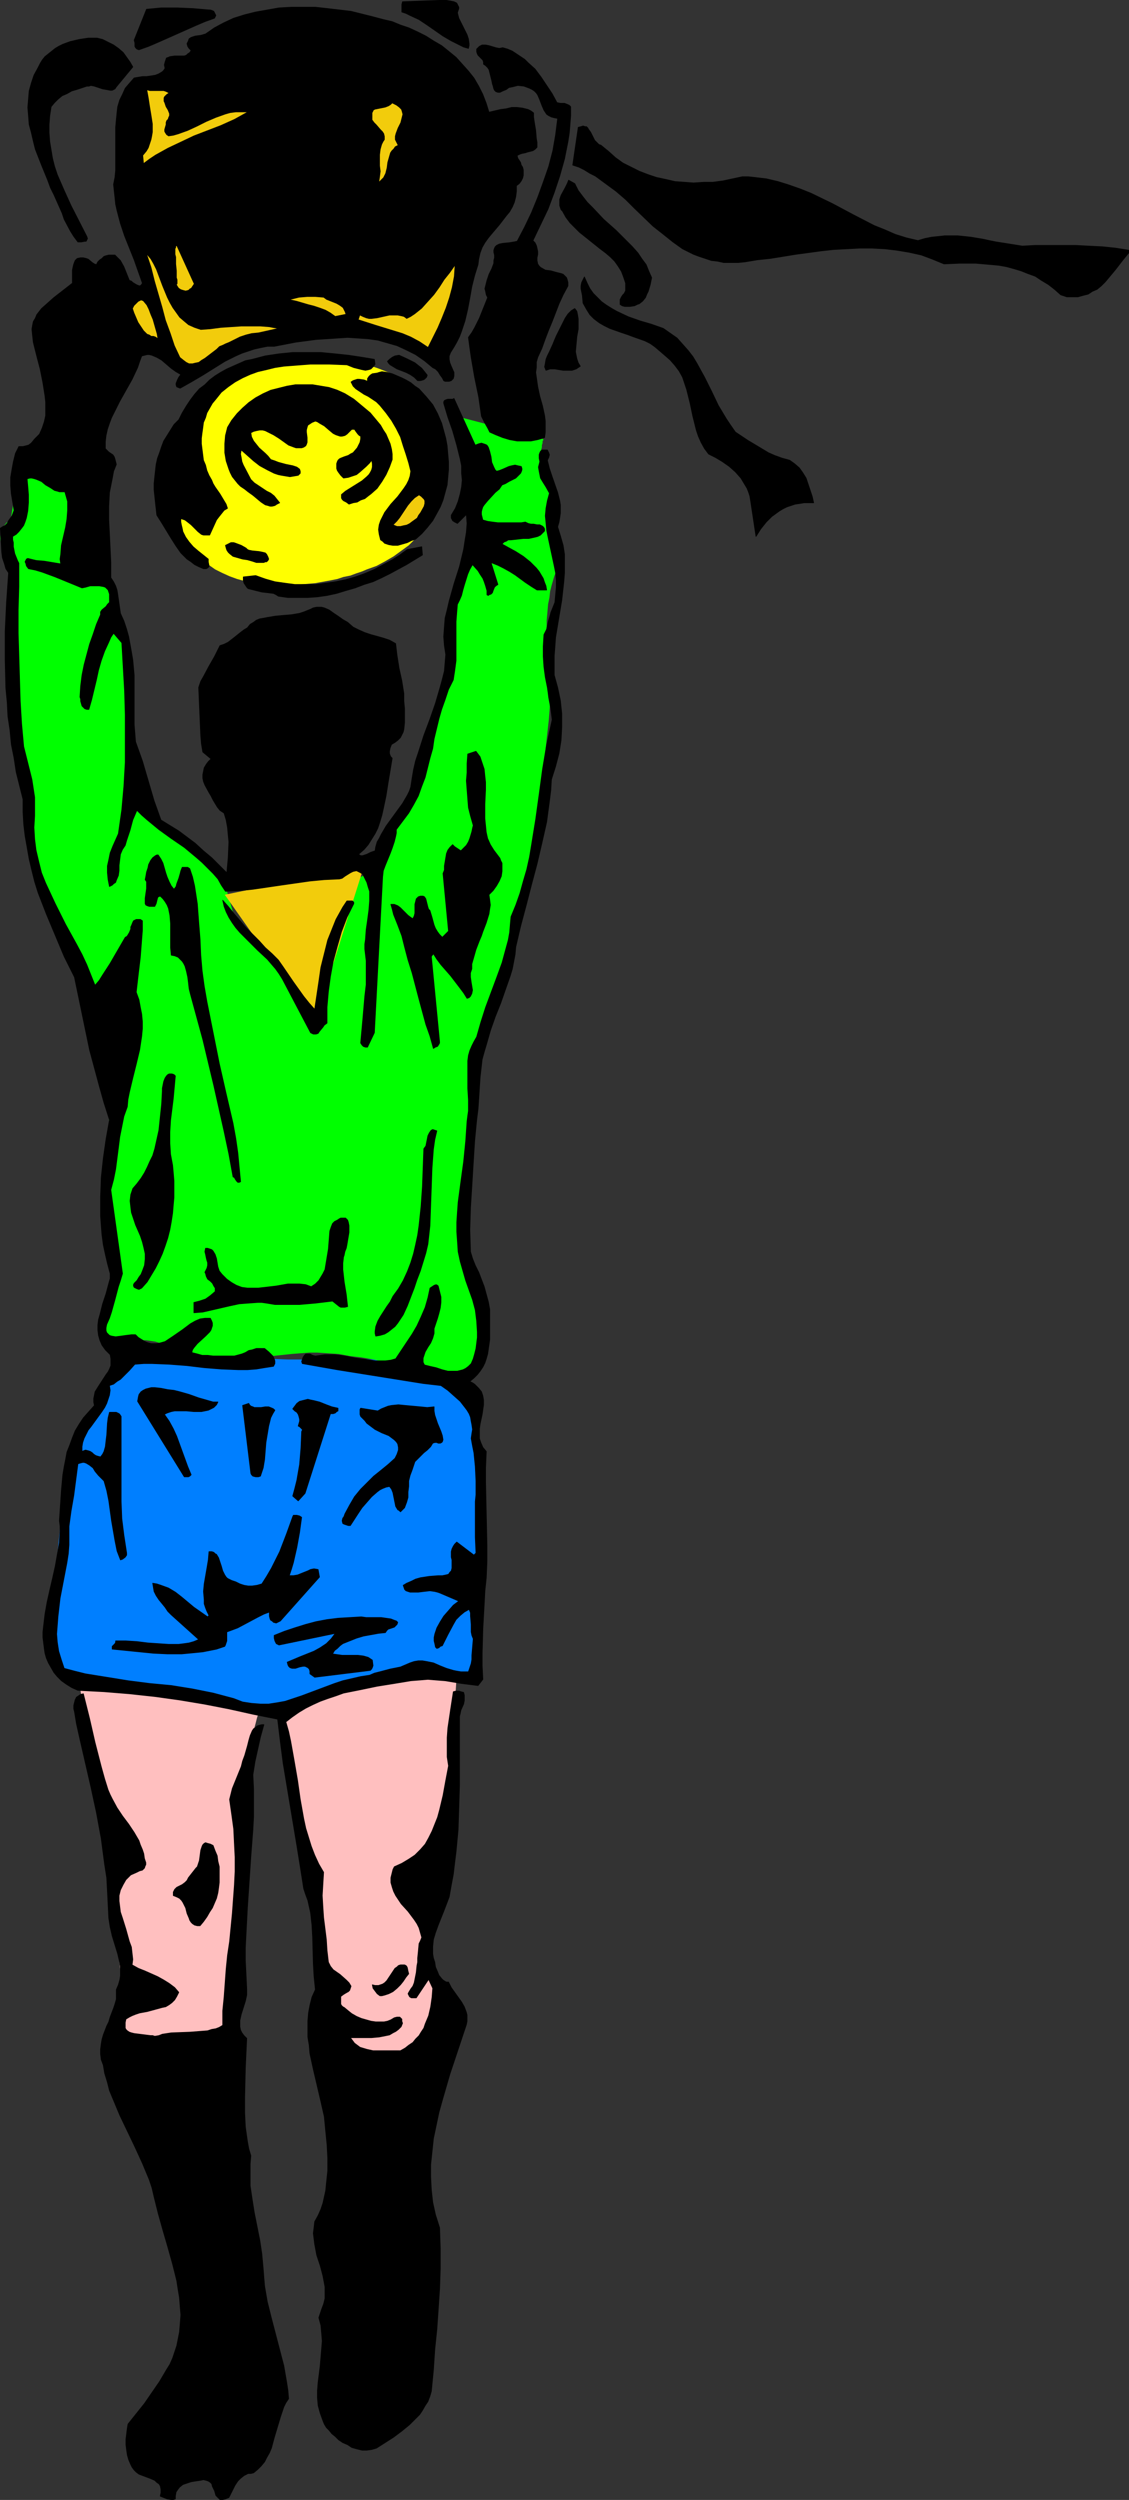 <?xml version="1.0" encoding="UTF-8" standalone="no"?>
<svg
   version="1.0"
   width="70.332mm"
   height="155.711mm"
   id="svg44"
   sodipodi:docname="The Winner.wmf"
   xmlns:inkscape="http://www.inkscape.org/namespaces/inkscape"
   xmlns:sodipodi="http://sodipodi.sourceforge.net/DTD/sodipodi-0.dtd"
   xmlns="http://www.w3.org/2000/svg"
   xmlns:svg="http://www.w3.org/2000/svg">
  <rect width="100%" height="100%" fill="#333333" stroke="none"/>
  <sodipodi:namedview
     id="namedview44"
     pagecolor="#ffffff"
     bordercolor="#000000"
     borderopacity="0.25"
     inkscape:showpageshadow="2"
     inkscape:pageopacity="0.0"
     inkscape:pagecheckerboard="0"
     inkscape:deskcolor="#d1d1d1"
     inkscape:document-units="mm" />
  <defs
     id="defs1">
    <pattern
       id="WMFhbasepattern"
       patternUnits="userSpaceOnUse"
       width="6"
       height="6"
       x="0"
       y="0" />
  </defs>
  <path
     style="fill:#ffbfbf;fill-opacity:1;fill-rule:evenodd;stroke:none"
     d="m 18.826,396.949 42.338,5.494 v 0.162 l -0.162,0.162 v 0.162 l -0.162,0.485 -0.162,0.485 -0.162,0.485 -0.162,0.646 -0.162,0.646 -0.485,1.778 -0.485,1.939 -0.485,2.101 -0.485,2.262 -0.485,2.585 -0.485,2.585 -0.485,2.585 -0.323,2.585 -0.162,2.585 -0.162,2.424 v 2.585 l 0.162,2.262 0.162,1.131 v 1.293 1.293 3.232 1.616 l -0.162,3.717 -0.323,3.878 -0.323,4.04 -0.808,8.08 -0.485,3.717 -0.485,3.717 -0.485,3.232 -0.162,1.616 -0.162,1.293 -0.162,1.293 -0.162,1.131 -0.162,1.131 -0.162,0.808 -0.162,0.646 v 0.485 0.323 0 l -27.309,-0.646 v 0 l 0.323,-0.323 0.323,-0.323 0.323,-0.485 0.485,-0.808 0.485,-1.131 0.323,-1.293 0.485,-1.454 0.162,-0.97 0.162,-0.97 0.162,-0.97 0.162,-1.131 v -1.293 l 0.162,-1.293 v -2.747 l -0.162,-1.616 -0.162,-1.616 -0.162,-1.778 -0.162,-1.939 -0.323,-1.939 -0.323,-2.101 -0.323,-2.262 -0.485,-2.262 v -0.162 l -0.162,-0.323 v -0.646 l -0.162,-0.97 -0.162,-1.131 -0.162,-1.454 -0.323,-1.454 -0.162,-1.778 -0.323,-1.778 -0.162,-1.939 -0.323,-2.101 -0.323,-2.262 -0.646,-4.525 -0.646,-4.848 -0.646,-4.848 -0.646,-4.686 -0.323,-2.262 -0.323,-2.262 -0.323,-2.101 -0.323,-1.939 -0.323,-1.939 -0.162,-1.616 -0.162,-1.616 -0.323,-1.293 -0.162,-1.293 -0.162,-0.808 v -0.808 z"
     id="path1" />
  <path
     style="fill:#ffbfbf;fill-opacity:1;fill-rule:evenodd;stroke:none"
     d="m 67.304,402.443 v 0 h 0.162 l 0.323,-0.162 0.485,-0.323 0.646,-0.162 0.646,-0.323 0.808,-0.323 0.808,-0.485 1.131,-0.323 0.97,-0.485 1.131,-0.485 1.293,-0.323 2.586,-0.97 2.909,-0.97 3.07,-0.808 3.232,-0.97 3.393,-0.646 3.393,-0.485 3.393,-0.485 h 3.393 1.616 l 1.616,0.162 1.616,0.162 1.616,0.323 -2.747,40.883 -4.848,26.663 h 0.162 l 0.162,0.323 0.323,0.323 0.485,0.485 0.485,0.808 0.485,0.808 0.485,0.808 0.485,1.131 0.485,1.131 0.323,1.293 0.162,1.454 v 1.454 l -0.162,1.616 -0.323,1.778 -0.646,1.778 -0.323,0.97 -0.485,0.97 -0.485,0.808 -0.646,0.97 -1.616,1.616 -1.778,1.293 -1.939,1.131 -1.939,0.97 -2.262,0.808 -2.101,0.323 -2.262,0.323 h -2.101 l -2.101,-0.323 -1.778,-0.485 -0.808,-0.485 -0.808,-0.323 -0.646,-0.485 -0.646,-0.646 -0.646,-0.646 -0.485,-0.646 -0.323,-0.808 -0.323,-0.808 -0.162,-0.97 v -0.97 -2.262 l -0.162,-2.585 -0.162,-2.747 v -3.07 l -0.808,-12.604 -0.162,-2.909 -0.162,-2.909 -0.162,-2.424 -0.162,-1.293 v -0.97 -0.97 l -0.162,-0.97 v -0.808 -0.646 l -0.162,-0.485 v -0.323 -0.323 0 l -0.162,-0.162 v -0.485 l -0.162,-0.323 -0.162,-0.646 -0.323,-0.646 -0.162,-0.808 -0.323,-0.97 -0.162,-0.97 -0.323,-1.131 -0.646,-2.424 -0.808,-2.585 -0.646,-2.909 -0.808,-3.07 -0.646,-3.232 -0.485,-3.07 -0.485,-3.393 -0.485,-3.07 -0.162,-3.232 v -3.07 z"
     id="path2" />
  <path
     style="fill:#007fff;fill-opacity:1;fill-rule:evenodd;stroke:none"
     d="m 31.107,317.769 v 0 l 0.162,0.162 h 0.323 0.485 0.485 l 0.808,0.162 h 0.646 l 0.97,0.162 0.97,0.162 h 0.97 l 1.131,0.162 h 1.293 l 2.747,0.323 3.07,0.162 3.232,0.323 3.555,0.162 3.717,0.162 3.878,0.162 h 4.04 l 4.201,0.162 h 4.201 l 4.201,-0.162 h 4.04 3.878 l 3.555,0.162 3.393,0.323 3.07,0.323 2.747,0.646 2.586,0.646 2.424,0.808 1.939,0.808 1.939,1.131 1.616,0.97 1.293,1.293 0.97,1.293 0.97,1.454 0.646,1.454 0.323,1.616 0.162,0.97 v 1.293 l 0.162,1.293 0.162,1.616 v 1.778 1.939 l 0.162,2.101 v 2.262 2.424 l 0.162,2.424 v 5.009 23.108 2.262 4.04 l -0.162,1.778 v 4.201 0.97 1.293 h -4.04 l -1.131,0.162 h -1.131 -1.454 l -1.293,0.162 h -1.616 l -3.232,0.323 -3.555,0.323 -3.555,0.323 -3.717,0.646 -3.717,0.646 -3.717,0.97 -3.555,0.97 -1.778,0.646 -1.616,0.646 -3.07,1.454 -1.454,0.808 -1.293,0.808 -51.225,-8.08 h -0.162 l -0.162,-0.162 h -0.323 l -0.485,-0.323 -0.485,-0.323 -0.485,-0.485 -0.646,-0.485 -0.485,-0.808 -0.646,-1.131 -0.323,-1.131 -0.485,-1.454 v -0.97 l -0.162,-0.808 v -1.131 l -0.162,-0.97 0.162,-1.293 v -1.131 l 0.162,-1.293 0.162,-1.454 0.162,-1.616 0.323,-1.616 0.646,-3.232 0.323,-3.232 0.485,-3.232 0.323,-3.232 0.323,-3.07 0.323,-3.07 0.162,-2.909 0.323,-2.909 0.323,-2.747 0.485,-2.585 0.646,-2.585 0.646,-2.424 0.808,-2.424 1.131,-2.101 1.131,-1.939 1.454,-1.939 z"
     id="path3" />
  <path
     style="fill:#00ff00;fill-opacity:1;fill-rule:evenodd;stroke:none"
     d="m 4.605,109.478 17.614,8.241 0.646,15.028 h 0.162 l 0.162,0.323 0.162,0.162 0.323,0.485 0.323,0.485 0.323,0.646 0.485,0.808 0.323,0.808 0.323,0.97 0.485,0.97 0.162,1.131 0.323,1.293 0.162,1.293 v 1.293 1.454 l -0.162,1.454 h 0.162 l 0.323,0.162 0.323,0.162 0.162,0.323 0.323,0.323 0.323,0.485 0.323,0.808 0.323,0.808 0.323,1.131 0.162,1.293 0.323,1.616 v 1.939 l 0.162,0.97 v 1.131 1.293 1.293 2.585 l 0.162,2.585 v 2.424 l 0.162,2.424 v 2.262 l 0.162,2.101 0.162,1.778 0.162,1.778 v 1.616 l 0.162,1.454 0.162,1.293 v 0.97 l 0.162,0.808 v 0.646 l 0.162,0.485 v 0 l -0.162,0.162 -0.162,0.162 v 0.162 l 0.162,0.323 0.162,0.485 0.485,0.646 0.323,0.485 0.323,0.485 0.485,0.485 0.485,0.646 0.646,0.646 0.646,0.646 0.808,0.808 0.808,0.808 0.97,0.97 1.131,1.131 1.293,1.131 1.454,1.131 1.454,1.293 1.616,1.293 1.778,1.616 2.101,1.616 2.101,1.616 2.262,1.778 2.747,9.534 18.422,23.269 v -0.162 -0.162 -0.485 l 0.162,-0.485 0.162,-0.808 0.162,-0.646 0.162,-0.97 0.162,-1.131 0.162,-1.131 0.323,-1.293 0.646,-2.585 0.646,-2.747 0.808,-3.07 0.808,-2.909 0.97,-2.909 1.131,-2.747 1.131,-2.585 0.646,-1.131 0.485,-0.97 0.808,-0.97 0.646,-0.97 0.646,-0.646 0.808,-0.646 0.646,-0.323 0.808,-0.323 10.827,-19.068 8.241,-27.309 v -0.97 -0.485 -1.939 -1.616 -1.939 l 0.162,-2.101 0.162,-2.101 0.162,-2.424 0.162,-2.262 0.323,-2.424 0.485,-2.262 0.485,-2.101 0.646,-2.101 0.646,-1.778 0.485,-0.808 0.323,-0.646 v -0.162 l 1.454,-15.674 -3.393,-17.613 20.361,5.333 v 0.162 0.162 l -0.162,0.162 v 0.485 l -0.162,0.485 v 0.485 l -0.162,0.646 v 0.808 0.646 l 0.162,0.97 0.162,0.97 0.162,0.97 0.323,1.131 0.485,1.131 0.646,1.131 0.646,1.293 v 2.585 1.131 1.454 l 0.162,3.07 0.162,3.232 0.162,1.454 0.162,1.454 v 1.293 l 0.162,1.131 0.323,0.97 0.162,0.646 v 0.162 l -0.162,0.162 -0.162,0.485 -0.162,0.646 -0.323,0.808 -0.323,1.131 -0.323,1.131 -0.323,1.293 -0.162,1.454 -0.323,1.616 -0.162,1.939 -0.162,1.778 v 2.101 l 0.162,2.262 0.162,2.424 0.323,2.424 0.162,1.454 v 1.454 l 0.162,1.616 v 1.778 l -0.162,1.939 v 1.939 l -0.162,2.101 -0.162,2.101 -0.485,4.363 -0.485,4.525 -0.646,4.686 -0.646,4.525 -0.646,4.363 -0.646,4.201 -0.323,1.939 -0.323,1.778 -0.323,1.778 -0.323,1.616 -0.323,1.454 -0.162,1.293 -0.162,1.131 -0.162,0.97 -0.162,0.646 -0.162,0.646 v 0.323 0.162 l -11.635,38.782 -2.747,45.892 h 0.162 v 0.323 l 0.162,0.323 0.162,0.485 0.323,0.646 0.323,0.808 0.323,0.808 0.323,0.97 0.808,2.101 0.808,2.424 0.646,2.585 0.646,2.747 0.323,2.747 0.162,2.585 v 1.293 1.293 l -0.323,1.131 -0.162,1.131 -0.485,0.97 -0.485,0.97 -0.646,0.97 -0.808,0.808 -0.808,0.646 -0.97,0.485 -1.131,0.485 -1.454,0.162 v 0 h -0.162 l -0.323,-0.162 h -0.485 l -0.646,-0.162 -0.646,-0.323 -0.808,-0.162 -0.808,-0.162 -0.97,-0.323 -0.97,-0.162 -2.262,-0.646 -2.424,-0.646 -2.586,-0.485 -5.656,-1.293 -2.909,-0.485 -2.747,-0.323 -2.586,-0.485 -2.586,-0.162 -2.424,-0.162 h -0.97 -0.97 l -2.101,0.162 -2.101,0.162 -4.525,0.485 -4.686,0.485 -4.686,0.162 -2.424,0.162 h -2.101 l -2.101,-0.162 -1.778,-0.162 -1.778,-0.323 -1.454,-0.323 -1.454,-0.485 -0.485,-0.323 -0.485,-0.485 -0.97,-0.646 -0.97,-0.485 -1.131,-0.485 -0.97,-0.323 -1.131,-0.162 -1.131,-0.162 h -2.262 l -0.97,0.162 -0.97,0.162 -0.808,0.162 h -0.808 l -0.646,0.162 -0.485,0.162 h -0.162 l -0.162,0.162 h -0.162 l -0.162,-0.162 h -0.323 l -0.485,-0.162 -0.485,-0.323 -0.485,-0.323 -0.485,-0.485 -0.323,-0.646 -0.323,-0.808 -0.323,-0.97 v -1.131 -1.454 l 0.162,-0.646 0.485,-1.778 0.323,-0.97 0.323,-0.97 0.485,-1.131 0.485,-1.131 0.646,-1.293 v -0.162 l -0.162,-0.323 -0.162,-0.646 v -0.646 l -0.162,-0.97 -0.162,-1.131 -0.162,-1.293 -0.162,-1.454 -0.162,-1.454 -0.162,-1.616 -0.162,-3.232 -0.162,-3.393 0.162,-3.555 0.162,-1.778 0.162,-1.939 0.162,-2.424 0.162,-2.424 v -2.747 l 0.162,-2.909 v -2.909 l -0.162,-3.232 -0.162,-3.232 -0.323,-3.232 -0.323,-3.393 -0.646,-3.232 -0.646,-3.393 -0.97,-3.232 -0.97,-3.232 -1.293,-3.07 -1.454,-3.07 -1.293,-2.909 -1.131,-2.585 -1.131,-2.585 -0.97,-2.424 -0.808,-2.262 -0.808,-2.101 -0.808,-1.939 -0.646,-1.616 -0.485,-1.454 -0.485,-1.293 -0.323,-1.131 -0.323,-0.808 -0.162,-0.646 -0.162,-0.323 v -0.162 0 l -0.162,-0.323 v -0.162 -0.485 L 8.968,207.079 v -0.646 L 8.807,205.786 8.645,204.978 8.484,203.201 8.16,201.1 7.837,198.838 7.353,196.414 5.898,186.072 5.413,183.487 5.09,181.224 4.767,179.124 4.605,177.185 4.444,176.215 4.282,175.084 4.121,173.791 v -1.293 L 3.959,170.883 3.797,169.428 3.636,166.035 3.474,162.318 3.313,158.44 2.989,150.684 2.828,146.967 2.666,143.412 v -1.778 -1.616 -1.454 l -0.162,-1.454 v -1.131 -1.131 -1.939 -0.646 -0.808 L 2.343,131.293 2.182,131.131 2.02,130.808 1.697,130.485 1.05,129.515 0.404,128.223 0.242,127.576 0.081,126.768 v -0.646 l 0.162,-0.808 0.162,-0.808 0.485,-0.646 0.646,-0.808 0.97,-0.646 z"
     id="path4" />
  <path
     style="fill:#ffff00;fill-opacity:1;fill-rule:evenodd;stroke:none"
     d="m 38.54,113.679 v -0.162 l 0.162,-0.323 v -0.485 l 0.162,-0.646 0.162,-0.97 0.162,-0.97 0.162,-1.131 0.323,-1.293 0.485,-1.293 0.485,-1.293 0.485,-1.616 0.646,-1.454 0.646,-1.616 0.808,-1.616 0.808,-1.616 0.97,-1.454 1.131,-1.616 1.293,-1.454 1.293,-1.454 1.616,-1.454 1.454,-1.293 1.778,-1.131 1.939,-1.131 2.101,-0.808 2.262,-0.808 2.262,-0.646 2.586,-0.323 2.747,-0.162 h 2.909 l 1.454,0.162 1.616,0.162 1.616,0.162 1.616,0.162 1.778,0.323 1.778,0.485 h 0.162 0.323 0.323 l 0.485,0.162 h 0.646 l 0.646,0.162 h 0.646 l 1.778,0.323 1.778,0.485 1.939,0.646 2.101,0.808 2.101,0.97 1.939,1.293 0.97,0.646 0.97,0.808 0.97,0.808 0.808,0.97 0.97,0.97 0.646,1.131 0.808,1.131 0.485,1.293 0.646,1.293 0.323,1.454 0.323,1.454 0.323,1.616 0.323,3.232 v 3.07 2.747 l -0.323,2.585 -0.485,2.424 -0.808,2.262 -0.808,2.101 -0.97,1.778 -1.293,1.778 -1.293,1.616 -1.454,1.454 -1.778,1.293 -1.778,1.293 -1.939,1.131 -2.101,1.131 -2.262,0.808 -1.131,0.485 -1.454,0.485 -1.293,0.485 -1.616,0.323 -1.454,0.485 -1.616,0.323 -3.555,0.646 -3.555,0.323 -3.717,0.162 H 65.041 l -1.778,-0.162 -1.939,-0.162 -1.939,-0.323 -1.778,-0.323 -1.778,-0.485 -1.778,-0.646 -1.778,-0.808 -1.616,-0.808 -1.616,-1.131 -1.454,-1.131 -1.454,-1.293 -1.454,-1.454 -1.131,-1.778 -1.131,-1.778 -1.131,-1.939 -0.808,-2.262 -0.808,-2.262 -0.646,-2.585 z"
     id="path5" />
  <path
     style="fill:#f2cc0c;fill-opacity:1;fill-rule:evenodd;stroke:none"
     d="M 52.922,210.634 85.726,203.847 74.091,240.69 Z"
     id="path6" />
  <path
     style="fill:#000000;fill-opacity:1;fill-rule:evenodd;stroke:#000000;stroke-width:0.162px;stroke-linecap:round;stroke-linejoin:round;stroke-miterlimit:4;stroke-dasharray:none;stroke-opacity:1"
     d="m 31.592,9.453 0.162,0.646 v 0.808 l 0.162,0.323 0.162,0.162 0.162,0.162 0.485,0.162 2.262,-0.808 L 37.247,9.938 45.973,6.06 48.236,5.09 50.498,4.282 50.66,3.959 50.821,3.636 50.66,3.313 50.498,2.989 50.336,2.666 50.013,2.505 49.528,2.343 H 49.205 L 45.489,2.02 41.772,1.858 h -3.878 l -1.616,0.162 -1.778,0.162 z"
     id="path7" />
  <path
     style="fill:#000000;fill-opacity:1;fill-rule:evenodd;stroke:#000000;stroke-width:0.162px;stroke-linecap:round;stroke-linejoin:round;stroke-miterlimit:4;stroke-dasharray:none;stroke-opacity:1"
     d="M 94.775,0.404 94.613,1.05 v 0.646 0.485 0.646 l 0.97,0.323 0.97,0.485 2.101,0.97 1.939,1.293 3.717,2.585 1.939,1.131 1.939,0.97 0.97,0.485 1.131,0.323 0.162,-0.646 v -0.485 l -0.162,-1.131 -0.323,-0.97 -0.485,-0.97 -0.485,-0.97 -0.485,-0.97 -0.485,-0.97 -0.323,-1.293 0.162,-0.485 0.162,-0.485 V 1.697 l -0.162,-0.323 -0.162,-0.323 -0.162,-0.323 -0.646,-0.323 -0.808,-0.162 -0.97,-0.162 h -1.616 z"
     id="path8" />
  <path
     style="fill:#000000;fill-opacity:1;fill-rule:evenodd;stroke:#000000;stroke-width:0.162px;stroke-linecap:round;stroke-linejoin:round;stroke-miterlimit:4;stroke-dasharray:none;stroke-opacity:1"
     d="m 113.52,249.416 0.485,-1.778 0.485,-1.616 0.97,-3.393 1.131,-3.232 1.293,-3.232 1.131,-3.232 1.131,-3.232 0.485,-1.616 0.646,-3.393 0.162,-1.778 1.131,-4.848 1.293,-4.848 1.293,-5.009 1.293,-4.848 1.131,-4.848 1.131,-5.009 0.646,-4.848 0.323,-2.585 0.162,-2.585 0.97,-3.07 0.808,-3.07 0.485,-3.07 0.162,-3.07 v -3.232 l -0.323,-3.07 -0.646,-3.07 -0.808,-2.909 v -2.262 -2.262 l 0.162,-2.101 0.162,-2.262 1.454,-8.726 0.485,-4.363 0.162,-2.101 v -2.262 -2.101 l -0.323,-2.101 -0.646,-2.262 -0.646,-2.101 0.323,-1.131 0.162,-0.97 0.162,-1.131 v -0.97 -0.97 l -0.162,-0.97 -0.485,-1.939 -1.293,-3.717 -0.646,-1.939 -0.485,-1.939 0.323,-0.646 0.162,-0.646 -0.162,-0.485 -0.162,-0.323 -0.162,-0.323 h -0.485 -0.485 -0.323 l -0.162,0.162 -0.162,0.162 -0.162,0.323 -0.162,0.485 v 0.808 l 0.162,0.808 -0.162,0.646 -0.162,0.646 0.162,0.97 0.162,0.808 0.162,0.808 0.485,0.808 0.808,1.293 0.808,1.454 -0.485,1.778 -0.323,1.778 -0.162,1.778 0.162,1.616 0.162,1.778 0.323,1.616 1.454,6.787 0.323,1.616 0.162,1.778 v 1.616 l -0.162,1.778 -0.162,1.778 -0.646,1.616 -0.323,0.808 -0.162,0.646 -0.485,1.616 -0.323,1.616 -0.323,0.646 -0.323,0.646 -0.162,2.747 v 2.424 l 0.162,2.424 0.323,2.424 0.485,2.424 0.162,1.131 0.162,1.293 0.485,2.585 0.323,2.585 -0.646,2.909 -0.646,2.909 -0.97,5.817 -0.808,5.979 -0.808,5.817 -0.97,5.979 -0.485,2.909 -0.646,2.909 -0.808,2.747 -0.808,2.909 -0.97,2.747 -1.131,2.747 -0.162,1.778 -0.162,1.939 -0.323,1.778 -0.485,1.778 -0.97,3.555 -1.293,3.555 -2.586,6.948 -1.131,3.555 -0.97,3.393 -0.646,1.131 -0.485,0.97 -0.485,1.131 -0.323,1.131 -0.162,1.293 v 1.293 2.585 2.585 l 0.162,2.747 v 2.585 l -0.162,1.131 -0.162,1.293 -0.323,4.686 -0.485,4.848 -0.646,4.686 -0.323,2.424 -0.323,2.424 -0.162,2.262 -0.162,2.424 v 2.262 l 0.162,2.262 0.162,2.424 0.485,2.262 0.646,2.262 0.646,2.262 0.808,2.262 0.808,2.262 0.646,2.424 0.323,2.585 0.162,2.585 v 1.293 l -0.162,1.293 -0.162,1.293 -0.323,1.293 -0.323,1.131 -0.485,1.131 -0.646,0.646 -0.646,0.485 -0.646,0.323 -0.646,0.162 -0.646,0.162 h -0.808 -1.454 l -1.293,-0.323 -1.454,-0.485 -1.454,-0.323 -1.293,-0.323 -0.323,-0.646 v -0.485 -0.485 l 0.162,-0.485 0.323,-0.97 0.646,-1.131 0.646,-0.97 0.485,-1.131 0.323,-1.131 v -0.646 -0.485 l 0.808,-2.424 0.323,-1.131 0.323,-1.293 0.162,-1.293 v -1.293 l -0.323,-1.293 -0.323,-1.293 -0.162,-0.162 -0.323,-0.162 -0.485,0.162 -0.485,0.323 -0.485,0.323 -0.485,2.262 -0.646,2.262 -0.97,2.262 -0.97,2.101 -1.131,1.939 -1.293,1.939 -2.586,3.878 -1.131,0.323 -1.293,0.162 h -1.131 -1.131 l -2.262,-0.323 -2.424,-0.323 -2.424,-0.485 -2.424,-0.323 h -1.131 -1.293 l -1.131,0.162 -1.131,0.162 -0.646,-0.162 -0.646,-0.323 H 72.313 71.99 l -0.323,0.323 -0.323,0.485 -0.162,0.485 -0.162,0.485 0.162,0.485 8.241,1.454 4.04,0.646 4.04,0.646 8.08,1.293 4.04,0.646 4.201,0.485 1.616,1.131 1.454,1.293 1.454,1.293 1.131,1.454 0.485,0.646 0.485,0.808 0.323,0.808 0.162,0.97 0.162,0.808 0.162,1.131 -0.162,0.97 -0.162,1.131 0.323,1.778 0.323,1.616 0.323,3.232 0.162,3.393 v 3.232 l -0.162,1.616 v 1.616 3.393 3.393 l 0.162,3.717 -0.485,0.485 -4.04,-3.07 -0.485,0.485 -0.323,0.485 -0.323,0.646 -0.162,0.646 v 1.293 l 0.162,0.646 v 1.939 l -0.162,0.646 -0.323,0.323 -0.323,0.485 -0.646,0.162 -0.808,0.162 h -0.97 l -2.101,0.162 -2.101,0.323 -1.131,0.323 -0.97,0.485 -1.131,0.485 -0.808,0.485 0.162,0.485 0.162,0.485 0.323,0.323 0.485,0.162 0.485,0.162 h 0.646 1.293 l 1.293,-0.162 1.454,-0.162 1.131,0.162 0.646,0.162 0.485,0.162 4.525,1.939 -1.293,0.97 -1.131,1.293 -1.131,1.293 -0.808,1.293 -0.808,1.454 -0.485,1.454 -0.162,0.808 v 0.808 l 0.162,0.646 0.162,0.808 0.162,0.162 0.162,0.162 0.485,-0.162 0.323,-0.323 0.485,-0.162 1.293,-2.585 1.293,-2.424 0.646,-1.131 0.97,-0.97 0.97,-0.808 1.131,-0.646 0.323,0.808 v 0.808 l 0.162,1.939 v 1.778 l 0.162,0.808 0.323,0.808 -0.162,1.939 -0.162,1.939 v 0.97 l -0.162,0.97 -0.323,0.97 -0.323,0.97 h -0.97 -0.808 l -0.97,-0.162 -0.808,-0.162 -1.616,-0.485 -1.616,-0.646 -1.454,-0.646 -0.808,-0.162 -0.808,-0.162 -0.97,-0.162 h -0.97 l -0.97,0.162 -0.97,0.323 -1.131,0.485 -1.131,0.485 -2.424,0.485 -2.424,0.646 -1.293,0.323 -1.131,0.485 -2.101,0.323 -2.101,0.485 -2.101,0.485 -1.939,0.646 -3.878,1.454 -3.878,1.454 -1.939,0.646 -1.939,0.646 -1.778,0.323 -2.101,0.323 h -1.939 l -2.101,-0.162 -2.101,-0.323 -2.101,-0.808 -2.424,-0.646 -2.424,-0.646 -2.424,-0.485 -2.424,-0.485 -5.009,-0.808 -5.171,-0.485 -5.009,-0.646 -5.009,-0.808 -5.009,-0.808 -2.586,-0.646 -2.424,-0.646 -0.646,-1.939 -0.646,-2.101 -0.323,-2.101 -0.162,-1.939 0.162,-2.101 0.162,-2.101 0.485,-4.201 0.808,-4.201 0.808,-4.201 0.323,-2.101 0.162,-2.101 v -2.101 -2.262 l 0.485,-3.555 0.646,-3.717 0.485,-3.717 0.485,-3.717 0.485,-0.162 0.646,-0.162 h 0.323 l 0.485,0.162 0.808,0.485 0.808,0.646 0.485,0.808 0.808,0.97 0.646,0.646 0.646,0.646 0.646,2.262 0.485,2.424 0.646,4.686 0.808,4.686 0.485,2.424 0.808,2.101 0.485,-0.162 0.646,-0.485 0.323,-0.485 v -0.323 -0.162 l -0.323,-2.101 -0.323,-2.101 -0.485,-3.878 -0.162,-4.04 v -4.04 -3.878 -4.04 -4.04 -4.04 l -0.323,-0.485 -0.162,-0.162 -0.323,-0.162 -0.323,-0.162 h -0.808 -0.808 l -0.323,1.293 -0.162,1.293 -0.162,2.747 -0.162,1.293 -0.162,1.454 -0.323,1.131 -0.323,0.646 -0.485,0.646 -0.646,-0.162 -0.485,-0.162 -0.485,-0.323 -0.323,-0.323 -0.485,-0.323 -0.485,-0.162 -0.646,-0.162 -0.808,0.323 v -1.131 l 0.162,-0.97 0.323,-0.97 0.485,-0.97 0.485,-0.97 0.646,-0.808 1.293,-1.778 1.293,-1.778 0.646,-0.97 0.485,-0.97 0.323,-0.97 0.323,-0.97 0.162,-1.131 -0.162,-1.131 0.97,-0.323 0.808,-0.646 0.808,-0.485 0.646,-0.646 1.454,-1.454 1.293,-1.454 2.101,-0.162 h 1.939 l 4.04,0.162 4.201,0.323 4.04,0.485 4.04,0.323 4.04,0.162 h 2.101 l 2.101,-0.162 1.939,-0.323 2.101,-0.323 0.323,-0.646 v -0.646 l -0.162,-0.485 -0.323,-0.646 -0.485,-0.485 -0.485,-0.485 -0.97,-0.808 H 61.325 60.355 l -0.97,0.323 -0.808,0.162 -0.808,0.485 -0.808,0.323 -1.778,0.485 h -2.424 -2.586 l -1.293,-0.162 h -1.293 l -1.131,-0.323 -1.293,-0.323 0.162,-0.646 0.323,-0.485 0.808,-0.97 1.939,-1.778 0.97,-0.97 0.323,-0.485 0.162,-0.485 0.162,-0.485 v -0.646 l -0.162,-0.485 -0.323,-0.646 h -1.293 l -1.131,0.162 -1.131,0.485 -1.131,0.646 -1.939,1.454 -2.101,1.454 -0.97,0.646 -0.97,0.646 -1.131,0.323 -0.97,0.162 H 35.631 l -0.646,-0.162 -0.485,-0.162 -0.646,-0.323 -1.293,-0.808 -0.646,-0.646 H 31.43 30.945 l -1.293,0.162 -1.131,0.162 -1.293,0.162 -0.97,-0.162 -0.485,-0.162 -0.323,-0.323 -0.323,-0.323 -0.162,-0.485 v -0.646 l 0.162,-0.808 0.646,-1.454 0.485,-1.454 0.808,-2.909 0.808,-3.07 0.485,-1.454 0.485,-1.616 -2.747,-19.714 0.646,-2.424 0.485,-2.424 0.646,-5.009 0.323,-2.585 0.485,-2.424 0.485,-2.424 0.808,-2.262 0.162,-1.778 0.323,-1.616 0.808,-3.393 0.808,-3.232 0.808,-3.393 0.485,-3.232 0.162,-1.778 v -1.616 l -0.162,-1.778 -0.323,-1.616 -0.323,-1.778 -0.646,-1.778 0.485,-4.201 0.485,-4.04 0.323,-4.201 0.162,-2.101 v -2.262 l -0.485,-0.323 h -0.485 -0.485 l -0.323,0.162 -0.323,0.162 -0.162,0.323 -0.323,0.808 -0.162,0.323 v 0.485 l -0.323,0.808 -0.485,0.808 -0.162,0.162 -0.323,0.162 -1.778,3.07 -1.778,3.07 -1.778,2.747 -0.808,1.293 -0.97,1.131 -0.97,-2.424 -0.97,-2.424 -1.131,-2.424 -1.293,-2.424 -2.586,-4.686 -2.424,-4.848 -1.131,-2.424 -1.131,-2.424 L 9.776,205.463 9.13,202.878 8.484,200.131 8.16,197.545 7.999,194.798 8.16,192.051 v -2.262 -2.101 L 7.837,185.587 7.514,183.487 6.545,179.609 5.575,175.73 5.09,170.398 4.767,165.065 4.605,159.733 4.444,154.4 4.282,149.068 v -5.494 l 0.162,-5.494 v -5.494 L 4.121,131.939 3.797,131.131 3.474,130.323 3.151,128.707 v -0.97 l -0.162,-0.646 v -0.808 l 0.808,-0.485 0.646,-0.646 0.646,-0.808 0.485,-0.646 0.323,-0.808 0.323,-0.97 0.162,-0.808 0.162,-0.808 0.162,-1.939 v -1.939 l -0.162,-1.939 -0.162,-1.778 0.646,-0.162 h 0.485 l 0.646,0.162 0.485,0.162 1.131,0.485 0.97,0.808 1.131,0.646 0.97,0.646 0.646,0.162 0.485,0.162 h 0.646 0.646 l 0.323,1.131 0.323,1.131 v 0.97 1.131 l -0.162,2.101 -0.323,1.939 -0.485,2.101 -0.485,2.101 -0.162,2.101 -0.162,1.131 0.162,1.131 -1.939,-0.323 -1.939,-0.323 -1.939,-0.162 -1.939,-0.485 -0.323,0.162 -0.162,0.323 -0.162,0.323 0.162,0.323 0.162,0.646 0.485,0.646 1.616,0.323 1.616,0.485 3.07,1.131 6.302,2.585 0.808,-0.162 1.131,-0.323 h 0.97 1.131 l 0.97,0.162 0.485,0.162 0.323,0.323 0.323,0.323 0.162,0.485 0.162,0.485 v 0.808 0.323 0.323 0.485 l -0.485,0.485 -0.323,0.485 -0.97,0.808 -0.323,0.485 v 0.646 l -0.97,2.262 -0.808,2.424 -0.808,2.262 -0.646,2.424 -0.646,2.424 -0.485,2.424 -0.323,2.585 -0.162,2.585 0.162,0.485 v 0.485 l 0.323,1.131 0.323,0.323 0.323,0.323 0.485,0.162 h 0.485 l 0.646,-2.262 1.131,-4.686 0.485,-2.262 0.646,-2.262 0.808,-2.262 0.97,-2.101 0.485,-1.131 0.646,-0.97 1.939,2.262 0.646,11.311 0.162,5.656 v 5.656 5.494 l -0.323,5.656 -0.485,5.494 -0.808,5.656 -1.293,2.909 -0.646,1.616 -0.323,1.616 -0.323,1.454 v 1.616 l 0.162,1.616 0.323,1.616 0.646,-0.323 0.323,-0.323 0.485,-0.323 0.162,-0.485 0.485,-1.131 0.162,-1.131 v -1.293 l 0.162,-1.293 0.162,-1.293 0.485,-1.131 0.646,-0.97 0.323,-1.131 0.808,-2.424 0.646,-2.424 0.485,-1.131 0.485,-1.131 1.131,1.131 1.293,1.131 2.747,2.262 2.909,2.101 3.07,2.101 2.909,2.424 1.293,1.131 1.293,1.293 1.293,1.293 1.131,1.293 0.808,1.454 0.97,1.454 3.232,-0.162 3.232,-0.323 6.625,-0.97 6.787,-0.97 3.393,-0.323 3.555,-0.162 0.646,-0.162 0.646,-0.485 1.293,-0.808 0.646,-0.323 0.808,-0.162 0.323,0.162 0.323,0.162 0.323,0.162 0.485,0.323 0.485,0.97 0.485,0.97 0.323,1.131 0.323,0.97 v 1.131 1.131 l -0.162,2.101 -0.323,2.424 -0.323,2.262 -0.162,2.262 -0.162,1.131 v 1.131 l 0.323,2.747 v 2.909 2.747 l -0.323,2.747 -0.485,5.656 -0.485,5.333 0.323,0.485 0.323,0.323 0.485,0.162 h 0.162 0.323 l 1.616,-3.393 1.939,-36.681 0.162,-1.454 0.485,-1.293 1.131,-2.747 0.485,-1.293 0.485,-1.454 0.323,-1.293 0.162,-0.808 v -0.808 l 1.454,-1.939 1.454,-1.939 1.131,-1.939 1.131,-2.101 0.808,-2.262 0.808,-2.101 1.131,-4.525 0.646,-2.262 0.323,-2.262 1.131,-4.686 0.646,-2.262 0.808,-2.262 0.808,-2.424 1.131,-2.262 0.323,-2.101 0.323,-2.424 v -2.424 -2.262 -2.262 -2.262 l 0.162,-2.101 0.162,-1.939 0.485,-0.97 0.485,-1.131 0.323,-1.293 0.323,-1.131 0.808,-2.585 0.485,-1.131 0.646,-1.131 1.293,1.454 0.485,0.808 0.646,0.97 0.323,0.808 0.323,0.97 0.323,1.131 v 0.97 l 0.323,0.162 0.162,-0.162 0.485,-0.162 0.323,-0.323 0.162,-0.485 0.323,-0.808 0.323,-0.323 0.485,-0.323 -1.616,-5.171 1.616,0.646 1.293,0.646 1.454,0.808 1.293,0.808 2.424,1.778 1.454,0.97 1.293,0.808 h 2.262 l -0.162,-0.97 -0.323,-0.808 -0.323,-0.97 -0.485,-0.808 -0.485,-0.808 -0.646,-0.808 -1.454,-1.454 -1.616,-1.293 -1.778,-1.131 -1.778,-0.97 -1.454,-0.808 0.485,-0.485 0.485,-0.162 0.485,-0.323 h 0.646 l 1.454,-0.162 1.454,-0.162 h 1.293 l 1.454,-0.323 0.646,-0.162 0.646,-0.323 0.485,-0.485 0.485,-0.485 v -0.485 l -0.162,-0.323 -0.162,-0.162 -0.162,-0.162 -0.646,-0.323 h -0.646 l -0.808,-0.162 h -0.646 l -0.646,-0.162 -0.646,-0.323 -0.97,0.162 h -1.293 -2.747 -1.454 l -1.293,-0.162 -1.131,-0.162 -1.131,-0.323 -0.162,-0.646 -0.162,-0.646 v -0.646 l 0.162,-0.646 0.162,-0.485 0.323,-0.485 0.808,-0.97 1.778,-1.939 0.97,-0.808 0.646,-0.97 0.808,-0.323 0.808,-0.485 1.616,-0.808 0.646,-0.646 0.485,-0.485 0.162,-0.323 0.162,-0.485 v -0.323 l -0.162,-0.485 -0.808,-0.162 -0.646,-0.162 -0.808,0.162 -0.646,0.162 -1.454,0.646 -0.808,0.323 -0.646,0.162 -0.323,-0.323 -0.323,-0.646 -0.485,-1.131 -0.162,-1.293 -0.162,-0.646 -0.162,-0.646 -0.162,-0.485 -0.162,-0.485 -0.323,-0.485 -0.323,-0.162 -0.485,-0.162 -0.485,-0.162 -0.646,0.162 -0.808,0.323 -5.009,-10.988 -0.323,0.162 h -0.323 -0.808 l -0.485,0.162 -0.323,0.162 -0.162,0.323 v 0.323 l 0.97,3.232 1.131,3.232 0.97,3.393 0.808,3.232 0.323,1.616 v 1.778 l 0.162,1.616 -0.162,1.616 -0.323,1.616 -0.485,1.778 -0.646,1.616 -0.97,1.616 v 0.646 l 0.323,0.646 0.485,0.323 0.646,0.323 2.101,-2.101 0.162,2.101 -0.162,2.101 -0.323,1.939 -0.323,2.101 -0.97,4.04 -1.293,4.04 -1.131,4.04 -0.485,2.101 -0.485,1.939 -0.162,2.101 -0.162,2.262 0.162,2.101 0.323,2.101 -0.162,1.939 -0.162,1.939 -0.485,1.939 -0.485,1.778 -1.131,3.878 -1.293,3.717 -1.454,3.878 -1.293,4.04 -0.646,1.939 -0.485,2.101 -0.323,1.939 -0.323,2.101 -0.323,0.97 -0.485,0.97 -1.131,1.939 -2.586,3.555 -1.293,1.778 -1.131,1.939 -0.485,0.97 -0.485,0.808 -0.323,1.131 -0.162,0.97 -0.485,0.162 -0.485,0.162 -0.97,0.485 -0.485,0.162 -0.485,0.162 h -0.485 l -0.485,-0.323 1.293,-1.131 0.97,-1.131 0.808,-1.293 0.808,-1.293 0.646,-1.293 0.485,-1.454 0.485,-1.616 0.323,-1.454 0.646,-3.07 0.485,-3.07 0.485,-2.909 0.485,-2.909 -0.323,-0.323 -0.162,-0.323 -0.162,-0.485 v -0.485 l 0.162,-0.808 0.323,-0.808 0.808,-0.485 0.646,-0.485 0.646,-0.646 0.323,-0.646 0.323,-0.646 0.162,-0.646 0.162,-1.616 v -1.616 -1.616 l -0.162,-1.778 v -1.778 l -0.485,-3.07 -0.646,-2.909 -0.485,-3.07 -0.323,-2.747 -1.454,-0.808 -1.454,-0.485 -2.909,-0.808 -1.454,-0.485 -1.454,-0.646 -1.293,-0.646 -1.293,-1.131 -1.131,-0.646 -1.131,-0.808 -0.97,-0.646 -1.131,-0.808 -1.131,-0.485 -0.646,-0.162 h -0.485 -0.646 l -0.808,0.162 -0.646,0.323 -0.808,0.323 -0.808,0.323 -0.97,0.323 -1.939,0.323 -1.939,0.162 -1.778,0.162 -1.939,0.323 -0.808,0.162 -0.97,0.162 -0.808,0.323 -0.646,0.485 -0.808,0.485 -0.646,0.808 -0.808,0.485 -0.646,0.485 -1.616,1.293 -1.454,1.131 -0.97,0.485 -0.97,0.323 -0.646,1.293 -0.646,1.293 -1.293,2.262 -1.293,2.424 -0.646,1.131 -0.485,1.454 0.162,3.878 0.162,3.717 0.162,3.717 0.162,1.939 0.323,1.939 1.939,1.616 -0.646,0.646 -0.485,0.646 -0.485,0.808 -0.162,0.808 -0.162,0.808 v 0.808 l 0.162,0.808 0.323,0.808 0.97,1.778 0.485,0.808 0.485,0.97 0.485,0.808 0.485,0.808 0.646,0.808 0.97,0.646 0.485,1.616 0.323,1.778 0.162,1.778 0.162,1.616 -0.162,3.717 -0.323,3.555 -3.555,-3.555 -1.939,-1.616 -1.939,-1.778 -1.939,-1.454 -1.939,-1.454 -2.101,-1.293 -2.101,-1.293 -0.808,-2.262 -0.808,-2.262 -2.747,-9.372 -0.808,-2.262 -0.808,-2.262 -0.323,-4.04 v -4.04 -3.878 -3.717 l -0.323,-3.555 -0.323,-1.939 -0.323,-1.778 -0.323,-1.778 -0.485,-1.778 -0.646,-1.939 -0.808,-1.778 -0.162,-1.131 -0.162,-1.131 -0.323,-2.262 -0.162,-0.97 -0.323,-0.97 -0.485,-0.97 -0.646,-0.97 v -3.555 l -0.162,-3.393 -0.162,-3.393 -0.162,-3.232 v -3.232 l 0.162,-3.232 0.323,-1.616 0.323,-1.616 0.323,-1.778 0.646,-1.616 -0.162,-0.646 -0.162,-0.646 -0.162,-0.485 -0.323,-0.485 -0.97,-0.646 -0.808,-0.808 v -1.616 l 0.162,-1.454 0.323,-1.454 0.485,-1.454 0.485,-1.293 0.646,-1.293 1.293,-2.585 1.454,-2.585 1.454,-2.585 1.293,-2.747 0.485,-1.454 0.485,-1.293 0.646,-0.162 0.646,-0.162 h 0.485 l 0.646,0.162 1.131,0.485 1.131,0.646 2.262,1.939 1.131,0.808 1.131,0.646 -0.485,0.646 -0.323,0.646 -0.323,0.808 v 0.323 l 0.162,0.485 0.808,0.323 2.586,-1.454 2.747,-1.616 2.586,-1.616 2.586,-1.616 2.586,-1.293 1.454,-0.646 1.454,-0.485 1.454,-0.485 1.454,-0.323 1.616,-0.323 h 1.616 l 5.009,-0.97 4.848,-0.646 2.586,-0.162 2.424,-0.162 2.424,-0.162 2.424,0.162 2.424,0.162 2.262,0.323 2.262,0.646 2.262,0.646 2.101,0.97 2.262,1.131 2.101,1.454 1.939,1.616 0.323,0.162 0.323,0.162 0.646,0.646 0.485,0.808 0.485,0.646 0.323,0.646 0.323,0.162 h 0.323 0.323 0.323 l 0.485,-0.162 0.485,-0.485 0.162,-0.646 v -0.808 l -0.646,-1.454 -0.323,-0.808 -0.162,-0.808 v -0.808 l 0.323,-0.808 0.808,-1.293 0.646,-1.131 0.646,-1.293 0.485,-1.293 0.808,-2.424 0.646,-2.747 0.485,-2.585 0.485,-2.747 0.646,-2.585 0.808,-2.585 0.162,-1.293 0.323,-1.454 0.485,-1.293 0.646,-1.131 0.808,-1.131 0.808,-0.97 1.778,-2.101 1.616,-2.101 0.808,-0.97 0.646,-1.131 0.485,-1.131 0.323,-1.293 0.162,-1.293 v -1.293 l 0.646,-0.485 0.485,-0.646 0.323,-0.646 0.162,-0.646 v -0.646 -0.646 l -0.162,-0.646 -0.323,-0.485 -0.162,-0.646 -0.323,-0.485 -0.323,-0.485 -0.162,-0.646 0.646,-0.323 0.485,-0.162 0.808,-0.162 0.485,-0.162 0.646,-0.162 0.646,-0.162 0.485,-0.323 0.485,-0.485 v -1.131 l -0.162,-0.97 -0.162,-1.939 -0.323,-1.939 -0.162,-1.131 V 26.582 l -0.646,-0.485 -0.646,-0.323 -1.293,-0.323 -1.293,-0.162 h -1.293 l -1.293,0.323 -1.293,0.162 -2.747,0.646 -0.646,-2.101 -0.808,-2.101 -0.97,-1.939 -1.131,-1.939 -1.293,-1.616 -1.454,-1.616 -1.454,-1.616 -1.778,-1.454 L 103.986,10.746 102.046,9.615 100.269,8.484 98.33,7.514 96.229,6.544 94.29,5.898 92.351,5.09 90.25,4.605 87.826,3.959 85.241,3.313 82.655,2.666 79.908,2.343 77.161,2.02 74.252,1.697 h -2.747 -2.909 l -2.909,0.162 -2.747,0.485 -2.747,0.485 -2.586,0.646 -2.586,0.808 -2.424,1.131 -2.101,1.131 -2.101,1.454 -1.131,0.323 -1.293,0.162 -0.485,0.162 -0.485,0.162 -0.485,0.323 -0.162,0.485 -0.162,0.323 -0.162,0.323 0.162,0.646 0.323,0.485 0.485,0.485 -0.323,0.485 -0.485,0.323 -0.323,0.323 -0.485,0.162 h -1.131 -1.131 l -1.131,0.162 -0.323,0.162 -0.485,0.162 -0.162,0.485 -0.162,0.485 -0.162,0.646 0.162,0.808 -0.323,0.485 -0.323,0.323 -0.808,0.485 -0.808,0.323 -0.97,0.162 -1.131,0.162 h -0.97 l -0.97,0.162 -0.97,0.162 -1.131,1.293 -0.97,1.131 -0.646,1.454 -0.646,1.293 -0.485,1.616 -0.162,1.454 -0.162,1.616 -0.162,1.778 v 5.009 1.778 3.393 l -0.162,1.616 -0.323,1.616 0.162,1.616 0.162,1.454 0.162,1.616 0.323,1.454 0.808,3.07 0.97,2.909 2.262,5.656 0.97,2.747 0.97,2.747 -0.323,0.485 -0.323,0.162 -0.485,-0.162 -0.323,-0.162 -0.808,-0.485 -0.323,-0.323 -0.485,-0.162 -0.646,-1.616 -0.646,-1.616 -0.808,-1.454 -0.646,-0.646 -0.646,-0.646 h -0.808 -0.646 l -0.646,0.162 -0.485,0.162 -0.485,0.485 -0.485,0.323 -0.485,0.485 -0.323,0.646 -0.485,-0.162 -0.485,-0.323 -0.97,-0.808 -0.485,-0.162 -0.646,-0.162 H 18.987 l -0.808,0.162 -0.485,0.485 -0.323,0.808 -0.162,0.646 -0.162,0.808 v 1.454 0.808 0.808 l -1.454,1.131 -1.454,1.131 -1.454,1.131 -1.454,1.293 -1.454,1.293 -1.131,1.454 -0.323,0.808 -0.485,0.808 -0.162,0.808 -0.162,0.97 0.162,1.616 0.162,1.454 0.808,3.232 0.808,3.07 0.646,3.232 0.485,3.07 0.162,1.454 v 1.616 1.616 l -0.323,1.454 -0.485,1.454 -0.646,1.454 -0.485,0.485 -0.646,0.646 -0.808,0.97 -0.646,0.485 -0.646,0.162 -0.646,0.162 H 4.444 l -0.808,1.616 -0.485,1.939 -0.323,1.778 -0.323,1.939 v 1.939 l 0.162,1.939 0.323,1.939 0.323,1.939 -0.485,1.293 -0.808,1.131 -0.323,0.646 -0.485,0.485 -0.646,0.323 -0.485,0.323 0.162,2.747 0.162,2.909 0.162,1.293 0.485,1.454 0.323,1.131 0.646,0.97 -0.485,6.948 -0.323,6.787 v 6.787 l 0.162,6.625 0.323,3.393 0.162,3.232 0.485,3.232 0.323,3.393 0.646,3.232 0.485,3.232 0.808,3.232 0.808,3.232 v 2.909 l 0.162,2.909 0.323,2.747 0.485,2.747 0.485,2.747 0.646,2.747 0.646,2.585 0.808,2.585 1.939,5.009 2.101,5.009 2.101,5.009 2.424,4.848 1.778,8.564 1.778,8.564 1.131,4.201 1.131,4.201 1.131,4.04 1.293,4.04 -0.808,4.525 -0.646,4.525 -0.485,4.525 -0.162,4.525 v 4.525 l 0.162,2.262 0.162,2.101 0.323,2.424 0.485,2.262 0.485,2.101 0.646,2.424 v 1.131 l -0.323,1.131 -0.646,2.424 -0.808,2.424 -0.646,2.585 -0.323,1.131 -0.162,1.293 v 1.131 l 0.162,1.293 0.323,1.131 0.485,1.131 0.808,1.131 1.131,1.131 0.162,0.97 v 0.808 0.808 l -0.323,0.808 -0.323,0.646 -0.485,0.646 -1.778,2.747 -0.808,1.293 -0.162,0.808 -0.162,0.808 v 0.808 l 0.162,0.808 -1.293,1.454 -1.293,1.454 -0.97,1.454 -0.97,1.616 -0.646,1.616 -0.646,1.778 -0.646,1.616 -0.323,1.778 -0.323,1.616 -0.323,1.939 -0.323,3.555 -0.485,7.272 0.162,1.293 v 1.293 l -0.162,2.585 -0.485,2.747 -0.485,2.747 -0.646,2.909 -0.646,2.747 -0.646,2.909 -0.485,2.747 -0.323,2.747 -0.162,1.454 v 1.293 l 0.162,1.293 0.162,1.293 0.162,1.131 0.323,1.131 0.485,1.131 0.646,1.131 0.646,1.131 0.808,0.97 0.97,0.97 1.131,0.808 1.293,0.808 1.454,0.646 6.141,0.323 5.979,0.485 5.979,0.646 5.817,0.808 5.817,0.97 5.817,1.131 5.817,1.293 5.656,1.131 0.646,5.333 0.646,5.009 0.808,4.848 1.616,9.695 0.808,4.848 0.808,5.009 0.808,5.171 0.485,1.454 0.485,1.293 0.646,2.909 0.323,2.909 0.162,2.909 0.162,6.14 0.162,2.909 0.323,3.232 -0.808,1.778 -0.485,1.939 -0.323,1.778 -0.162,1.939 v 1.778 1.939 l 0.323,1.939 0.162,1.939 0.808,3.717 1.778,7.595 0.808,3.555 0.323,3.393 0.323,3.232 0.162,3.07 v 3.07 l -0.323,3.07 -0.162,1.616 -0.323,1.454 -0.323,1.454 -0.485,1.454 -0.646,1.454 -0.808,1.454 -0.162,1.454 -0.162,1.293 0.162,1.293 0.162,1.293 0.485,2.585 0.808,2.424 0.646,2.424 0.485,2.585 v 1.293 1.454 l -0.323,1.293 -0.485,1.293 -0.646,1.939 0.485,1.778 0.162,1.778 0.162,1.939 -0.162,1.939 -0.323,3.878 -0.485,3.878 -0.162,1.939 v 1.778 l 0.162,1.778 0.485,1.778 0.646,1.778 0.323,0.808 0.485,0.808 0.646,0.646 0.646,0.808 0.808,0.646 0.808,0.808 0.97,0.646 1.131,0.485 0.97,0.646 1.131,0.323 1.293,0.323 h 1.131 l 1.131,-0.162 1.131,-0.323 4.04,-2.585 1.939,-1.454 1.778,-1.454 1.616,-1.616 0.808,-0.808 0.646,-0.97 0.646,-1.131 0.646,-0.97 0.485,-1.293 0.323,-1.131 0.485,-5.009 0.323,-4.848 0.485,-4.686 0.323,-4.686 0.323,-4.848 0.162,-4.686 v -4.848 l -0.162,-4.848 -0.97,-3.07 -0.646,-2.909 -0.323,-2.909 -0.162,-3.07 v -2.909 l 0.323,-3.07 0.323,-3.07 0.646,-3.07 0.646,-3.07 0.808,-2.909 1.778,-6.14 1.939,-5.817 1.939,-5.817 0.162,-0.808 v -0.646 -0.808 l -0.162,-0.646 -0.485,-1.293 -0.646,-1.131 -0.808,-1.131 -0.808,-1.131 -0.808,-1.131 -0.646,-1.293 h -0.485 l -0.323,-0.162 -0.485,-0.323 -0.323,-0.323 -0.646,-0.808 -0.323,-0.808 -0.485,-1.131 -0.162,-1.131 -0.323,-0.97 -0.162,-0.97 v -1.778 l 0.162,-1.616 0.485,-1.616 0.646,-1.778 0.646,-1.616 0.646,-1.616 1.293,-3.393 0.485,-2.747 0.485,-2.585 0.323,-2.747 0.323,-2.585 0.485,-5.171 0.162,-5.171 0.162,-5.171 v -5.333 -5.333 -5.656 l 0.162,-0.646 0.162,-0.808 0.646,-1.454 0.162,-0.808 v -0.646 -0.646 l -0.162,-0.646 -0.646,-0.162 -0.485,-0.162 h -0.646 l -0.646,0.162 -0.323,2.101 -0.323,2.101 -0.646,4.363 -0.162,2.262 v 2.262 2.262 l 0.323,2.101 -0.646,3.393 -0.646,3.555 -0.808,3.393 -0.485,1.778 -0.646,1.616 -0.646,1.616 -0.808,1.616 -0.808,1.454 -1.131,1.293 -1.293,1.293 -1.454,0.97 -1.616,0.97 -1.778,0.808 -0.323,0.646 -0.162,0.646 -0.323,1.293 v 1.131 l 0.323,1.131 0.323,0.97 0.485,0.97 0.646,0.97 0.646,0.97 1.616,1.778 1.454,1.939 0.646,0.97 0.485,0.97 0.323,1.131 0.323,1.131 -0.323,0.808 -0.323,0.646 -0.162,1.778 -0.162,1.616 v 0.97 l -0.162,0.808 -0.162,1.616 -0.323,1.616 -0.162,0.808 -0.323,0.808 -0.485,0.646 -0.485,0.808 -0.162,0.323 0.162,0.323 0.162,0.323 0.162,0.162 0.323,0.162 h 0.323 0.808 l 2.909,-4.363 0.97,2.101 -0.162,2.101 -0.323,2.262 -0.485,2.101 -0.808,1.939 -0.323,0.97 -0.646,0.97 -0.485,0.808 -0.808,0.808 -0.646,0.808 -0.97,0.646 -0.808,0.646 -1.131,0.646 h -1.454 -1.616 -1.778 -1.616 l -1.454,-0.323 -1.616,-0.485 -0.646,-0.485 -0.646,-0.485 -0.485,-0.646 -0.485,-0.646 h 1.454 1.778 1.778 l 1.778,-0.162 1.616,-0.323 0.808,-0.162 0.808,-0.485 0.646,-0.323 0.646,-0.485 0.646,-0.646 0.323,-0.808 -0.162,-0.485 v -0.485 l -0.323,-0.323 -0.162,-0.162 h -0.323 -0.323 l -0.646,0.162 -0.808,0.485 -0.808,0.323 -0.808,0.162 h -0.323 -0.323 -1.293 l -1.131,-0.162 -1.131,-0.323 -1.131,-0.323 -1.131,-0.485 -1.131,-0.646 -0.808,-0.646 -0.97,-0.808 -0.323,-0.162 -0.323,-0.323 -0.162,-0.323 v -0.323 -0.646 -0.808 l 0.646,-0.485 0.808,-0.485 0.323,-0.162 0.323,-0.323 0.162,-0.485 0.162,-0.485 -0.485,-0.808 -0.646,-0.646 -1.454,-1.293 -1.616,-1.131 -0.646,-0.808 -0.485,-0.97 -0.323,-2.747 -0.162,-2.585 -0.323,-2.585 -0.323,-2.585 -0.162,-2.424 -0.162,-2.747 0.162,-2.747 0.162,-2.747 -1.131,-1.939 -0.97,-2.101 -0.808,-2.101 -0.646,-2.101 -0.646,-2.101 -0.485,-2.262 -0.808,-4.525 -0.646,-4.525 -0.808,-4.686 -0.808,-4.525 -0.485,-2.262 -0.646,-2.262 1.454,-1.131 1.616,-1.131 1.616,-0.97 1.616,-0.808 1.778,-0.808 1.778,-0.646 1.939,-0.646 1.778,-0.646 4.04,-0.808 3.878,-0.808 4.04,-0.646 3.878,-0.646 2.101,-0.162 1.939,-0.162 1.939,0.162 2.101,0.162 3.878,0.646 3.878,0.485 1.131,-1.454 -0.162,-3.232 v -2.909 l 0.162,-5.817 0.323,-5.817 0.162,-3.07 0.323,-3.07 0.162,-3.878 v -3.717 l -0.323,-14.705 v -3.717 l 0.162,-3.717 -0.808,-0.97 -0.485,-1.131 -0.323,-0.97 v -1.131 -1.131 l 0.162,-1.131 0.485,-2.262 0.162,-1.131 0.162,-1.131 v -1.131 l -0.162,-0.97 -0.323,-0.97 -0.646,-0.808 -0.485,-0.485 -0.485,-0.485 -0.485,-0.323 -0.646,-0.323 0.97,-0.808 0.808,-0.808 0.646,-0.808 0.646,-0.97 0.485,-0.97 0.323,-0.97 0.323,-1.131 0.162,-1.131 0.323,-2.262 v -2.424 -2.424 -2.262 l -0.323,-1.778 -0.485,-1.778 -0.485,-1.778 -1.293,-3.393 -0.808,-1.616 -0.646,-1.616 -0.485,-1.616 -0.162,-5.171 0.162,-5.171 0.323,-5.171 0.323,-5.333 0.323,-5.171 0.485,-5.009 0.323,-2.585 0.162,-2.424 0.323,-5.009 z"
     id="path9" />
  <path
     style="fill:#000000;fill-opacity:1;fill-rule:evenodd;stroke:#000000;stroke-width:0.162px;stroke-linecap:round;stroke-linejoin:round;stroke-miterlimit:4;stroke-dasharray:none;stroke-opacity:1"
     d="m 8.968,15.917 -0.97,1.778 -0.646,1.939 -0.485,1.778 -0.162,1.939 -0.162,1.939 0.162,1.939 0.162,2.101 0.485,1.778 0.485,2.101 0.485,1.939 1.454,3.717 1.454,3.555 0.646,1.778 0.808,1.616 1.293,2.909 0.646,1.454 0.485,1.454 1.454,2.747 0.808,1.293 0.97,1.293 h 0.808 l 0.808,-0.162 h 0.323 l 0.162,-0.323 0.162,-0.323 -0.162,-0.485 -3.717,-7.272 -1.616,-3.555 -1.616,-3.717 -0.646,-1.939 -0.485,-1.939 -0.323,-1.939 -0.323,-1.939 -0.162,-2.101 v -1.939 l 0.162,-2.101 0.323,-2.101 0.808,-0.97 0.808,-0.808 0.97,-0.808 1.131,-0.485 1.131,-0.646 1.131,-0.323 2.424,-0.808 h 0.485 l 0.485,-0.162 0.808,0.162 0.97,0.323 0.97,0.323 0.97,0.162 0.808,0.162 h 0.485 l 0.323,-0.162 0.323,-0.162 0.323,-0.485 3.878,-4.686 L 30.622,14.624 29.814,13.493 29.006,12.362 27.875,11.392 26.744,10.584 25.451,9.938 24.158,9.291 22.866,8.968 h -2.101 l -2.101,0.323 -2.101,0.485 -1.778,0.646 -0.97,0.485 -0.808,0.485 -0.808,0.646 -0.808,0.646 -0.808,0.646 -0.646,0.808 -0.485,0.808 z"
     id="path10" />
  <path
     style="fill:#000000;fill-opacity:1;fill-rule:evenodd;stroke:#000000;stroke-width:0.162px;stroke-linecap:round;stroke-linejoin:round;stroke-miterlimit:4;stroke-dasharray:none;stroke-opacity:1"
     d="m 112.227,11.554 v 0.323 0.323 l 0.162,0.485 0.162,0.323 0.485,0.485 0.646,0.646 0.162,0.485 v 0.485 l 0.485,0.323 0.485,0.485 0.323,0.485 0.162,0.646 0.323,1.293 0.162,0.646 0.162,0.808 0.162,0.485 0.162,0.646 0.162,0.323 0.323,0.323 0.485,0.162 h 0.485 l 0.646,-0.323 0.808,-0.323 0.646,-0.485 0.808,-0.162 0.646,-0.162 0.646,-0.162 1.454,0.162 1.293,0.485 0.646,0.323 0.485,0.323 0.485,0.485 0.323,0.485 0.485,1.131 0.485,1.293 0.485,1.131 0.323,0.485 0.323,0.485 0.485,0.323 0.646,0.323 0.646,0.162 0.808,0.162 -0.485,3.878 -0.646,3.717 -0.97,3.717 -1.293,3.717 -1.293,3.555 -1.454,3.555 -1.616,3.393 -1.778,3.393 -0.808,0.162 -0.97,0.162 -1.616,0.162 -0.808,0.162 -0.646,0.323 -0.323,0.323 -0.162,0.323 -0.162,0.485 v 0.485 l 0.162,0.646 v 0.646 l -0.162,0.646 v 0.646 l -0.485,1.293 -0.646,1.293 -0.485,1.454 -0.323,1.293 -0.162,0.646 0.162,0.646 0.162,0.808 0.323,0.646 -0.97,2.424 -0.97,2.424 -1.131,2.262 -0.646,1.131 -0.808,1.131 0.323,2.424 0.323,2.262 0.808,4.686 0.97,4.686 0.323,2.262 0.323,2.262 0.162,0.323 0.162,0.323 0.485,0.97 0.646,1.131 0.485,0.97 1.454,0.646 1.616,0.646 1.616,0.485 1.778,0.323 h 1.616 1.616 l 1.616,-0.323 1.616,-0.485 0.162,-1.293 v -1.454 -1.131 l -0.162,-1.293 -0.485,-2.262 -0.646,-2.262 -0.485,-2.262 -0.323,-2.262 -0.162,-1.131 0.162,-1.131 v -1.293 l 0.323,-1.131 0.97,-2.101 0.808,-2.262 0.808,-2.101 0.808,-1.939 1.616,-4.201 0.97,-2.101 1.131,-2.101 v -0.808 l -0.162,-0.646 -0.162,-0.485 -0.485,-0.485 -0.323,-0.323 -0.485,-0.162 -1.293,-0.323 -1.131,-0.323 -1.293,-0.162 -1.131,-0.646 -0.323,-0.323 -0.323,-0.485 -0.162,-0.808 v -0.646 l 0.162,-0.808 v -0.646 l -0.162,-0.808 -0.162,-0.646 -0.323,-0.646 -0.485,-0.485 1.778,-3.717 1.778,-3.717 1.454,-3.878 1.293,-3.878 1.131,-4.04 0.808,-4.04 0.323,-2.101 0.162,-1.939 0.162,-2.101 V 25.127 l -0.323,-0.323 -0.323,-0.162 -0.808,-0.323 h -0.97 l -0.808,-0.162 -1.131,-2.101 -1.293,-1.939 -1.293,-1.939 -1.454,-1.939 -1.616,-1.454 -0.808,-0.808 -0.97,-0.646 -0.97,-0.646 -0.97,-0.646 -1.131,-0.485 -1.131,-0.323 -0.808,0.162 -0.808,-0.162 -1.616,-0.485 -0.808,-0.162 h -0.808 l -0.323,0.162 -0.323,0.162 -0.323,0.323 z"
     id="path11" />
  <path
     style="fill:#f2cc0c;fill-opacity:1;fill-rule:evenodd;stroke:none"
     d="m 34.662,21.249 0.323,1.778 0.323,2.101 0.323,1.939 0.323,2.101 v 1.939 l -0.162,0.97 -0.162,0.808 -0.323,0.97 -0.323,0.97 -0.485,0.808 -0.808,0.97 0.162,1.778 1.293,-0.97 1.454,-0.97 2.909,-1.616 3.07,-1.454 3.07,-1.454 6.302,-2.424 3.232,-1.454 2.909,-1.616 h -1.293 -1.293 l -1.293,0.162 -1.131,0.323 -2.262,0.808 -2.262,0.97 -2.262,1.131 -2.101,0.97 -2.262,0.808 -1.131,0.323 -1.131,0.162 -0.485,-0.323 -0.323,-0.485 -0.162,-0.323 V 30.46 L 39.025,29.329 v -0.485 l 0.162,-0.485 0.323,-0.323 0.162,-0.485 0.162,-0.323 V 26.743 L 39.51,25.935 39.025,25.127 38.702,24.158 38.54,23.835 v -0.485 -0.323 l 0.162,-0.323 0.485,-0.485 0.485,-0.323 -0.646,-0.323 -0.485,-0.162 h -1.293 -1.293 -0.646 z"
     id="path12" />
  <path
     style="fill:#f2cc0c;fill-opacity:1;fill-rule:evenodd;stroke:none"
     d="m 87.665,28.198 0.485,0.646 0.485,0.485 0.97,1.131 0.485,0.485 0.323,0.485 0.162,0.646 v 0.808 l -0.323,0.485 -0.323,0.646 -0.323,1.131 -0.162,1.293 v 2.585 l 0.162,1.293 -0.162,1.293 -0.162,1.131 0.485,-0.485 0.485,-0.485 0.485,-0.97 0.323,-1.293 0.162,-1.293 0.323,-1.131 0.323,-1.131 0.323,-0.485 0.485,-0.485 0.323,-0.485 0.646,-0.323 -0.323,-0.646 -0.323,-0.646 v -0.808 l 0.162,-0.646 0.485,-1.293 0.646,-1.293 0.162,-0.646 0.162,-0.646 0.162,-0.646 -0.162,-0.646 -0.162,-0.485 -0.485,-0.485 -0.646,-0.485 -0.97,-0.485 -0.323,0.323 -0.485,0.323 -0.808,0.323 -0.808,0.162 -0.808,0.162 -0.808,0.162 -0.323,0.162 -0.162,0.323 -0.162,0.323 v 0.485 0.485 z"
     id="path13" />
  <path
     style="fill:#000000;fill-opacity:1;fill-rule:evenodd;stroke:#000000;stroke-width:0.162px;stroke-linecap:round;stroke-linejoin:round;stroke-miterlimit:4;stroke-dasharray:none;stroke-opacity:1"
     d="m 134.85,38.863 1.454,0.485 1.293,0.646 1.293,0.808 1.293,0.646 2.424,1.778 2.424,1.778 2.262,1.939 2.101,2.101 4.363,4.201 2.262,1.778 2.424,1.939 2.262,1.616 1.293,0.646 1.293,0.646 1.293,0.485 1.454,0.485 1.454,0.485 1.454,0.162 1.454,0.323 h 1.616 1.778 l 1.616,-0.162 2.909,-0.485 3.07,-0.323 5.979,-0.97 5.979,-0.808 2.909,-0.323 3.07,-0.162 3.07,-0.162 h 2.909 l 3.07,0.162 2.747,0.323 2.909,0.485 2.909,0.646 2.586,0.97 2.747,1.131 3.717,-0.162 h 3.717 l 3.717,0.323 1.778,0.162 1.778,0.323 1.778,0.485 1.616,0.485 1.616,0.646 1.778,0.646 1.454,0.97 1.616,0.97 1.454,1.131 1.454,1.293 1.454,0.485 h 1.293 1.293 l 1.131,-0.323 1.293,-0.323 0.97,-0.646 1.131,-0.485 0.97,-0.808 0.97,-0.97 0.808,-0.97 1.616,-1.939 1.616,-2.101 1.454,-1.778 v -0.646 l -3.07,-0.485 -3.07,-0.323 -3.232,-0.162 -3.07,-0.162 h -6.464 -3.07 l -3.07,0.162 -3.07,-0.485 -3.07,-0.485 -1.616,-0.323 -1.454,-0.323 -2.909,-0.485 -3.07,-0.323 h -1.454 -1.616 l -1.454,0.162 -1.616,0.162 -1.616,0.323 -1.616,0.485 -2.747,-0.646 -2.586,-0.808 -2.586,-1.131 -2.424,-0.97 -5.009,-2.585 -2.424,-1.293 -2.424,-1.293 -5.009,-2.424 -2.424,-0.97 -2.747,-0.97 -2.586,-0.808 -2.747,-0.646 -2.747,-0.323 -1.454,-0.162 h -1.454 l -2.262,0.485 -2.262,0.485 -2.424,0.323 h -2.101 l -2.424,0.162 -2.101,-0.162 -2.262,-0.162 -2.101,-0.485 -2.262,-0.485 -1.939,-0.646 -2.101,-0.808 -1.939,-0.97 -1.939,-0.97 -1.778,-1.293 -1.616,-1.454 -1.778,-1.454 -0.485,-0.162 -0.323,-0.323 -0.646,-0.646 -0.485,-0.97 -0.485,-0.97 -0.485,-0.646 -0.162,-0.323 -0.323,-0.323 h -0.323 l -0.485,-0.162 -0.485,0.162 -0.646,0.162 z"
     id="path14" />
  <path
     style="fill:#000000;fill-opacity:1;fill-rule:evenodd;stroke:#000000;stroke-width:0.162px;stroke-linecap:round;stroke-linejoin:round;stroke-miterlimit:4;stroke-dasharray:none;stroke-opacity:1"
     d="m 132.426,49.689 0.808,1.454 0.97,1.293 1.131,1.131 1.131,1.131 2.424,1.939 2.424,1.939 1.293,0.97 1.131,0.97 0.97,0.97 0.808,1.131 0.808,1.293 0.485,1.293 0.485,1.454 v 1.778 l -0.162,0.323 -0.162,0.323 -0.323,0.323 -0.323,0.485 -0.162,0.323 -0.162,0.323 v 0.485 0.646 l 0.485,0.323 0.646,0.162 h 0.485 0.646 l 1.131,-0.162 0.646,-0.323 0.485,-0.162 0.808,-0.646 0.646,-0.808 0.323,-0.808 0.323,-0.646 0.485,-1.616 0.323,-1.616 -0.646,-1.454 -0.646,-1.616 -0.97,-1.293 -0.97,-1.454 -1.293,-1.454 -1.293,-1.293 -2.586,-2.585 -1.454,-1.293 -1.454,-1.293 -2.586,-2.747 -1.293,-1.293 -1.131,-1.454 -0.97,-1.293 -0.808,-1.616 -1.454,-0.808 -0.323,0.808 -0.485,0.97 -0.97,1.778 -0.323,0.97 v 0.97 0.485 l 0.162,0.485 0.162,0.485 z"
     id="path15" />
  <path
     style="fill:#f2cc0c;fill-opacity:1;fill-rule:evenodd;stroke:none"
     d="m 34.662,60.031 0.97,2.909 0.808,3.232 1.778,6.14 0.808,3.07 1.131,3.07 0.97,2.909 1.293,2.747 0.808,0.646 0.646,0.485 0.646,0.323 h 0.808 l 0.646,-0.162 0.808,-0.162 0.646,-0.485 0.808,-0.485 2.747,-2.101 0.646,-0.646 0.808,-0.323 0.646,-0.323 0.808,-0.323 1.293,-0.646 1.293,-0.646 1.454,-0.485 1.293,-0.323 1.616,-0.162 1.454,-0.323 1.454,-0.323 1.454,-0.323 -0.97,-0.162 -0.808,-0.162 -2.101,-0.162 H 59.063 56.8 L 51.952,77.16 49.528,77.483 47.266,77.645 45.812,77.16 44.357,76.513 43.388,75.705 42.257,74.736 41.449,73.605 40.641,72.474 39.994,71.342 39.348,70.05 38.217,67.303 37.247,64.717 36.763,63.425 36.116,62.132 35.47,61.001 Z"
     id="path16" />
  <path
     style="fill:#f2cc0c;fill-opacity:1;fill-rule:evenodd;stroke:none"
     d="m 41.61,66.98 0.162,0.323 0.323,0.485 0.485,0.323 0.485,0.162 0.646,0.162 0.646,-0.162 0.323,-0.323 0.323,-0.162 0.323,-0.485 0.323,-0.485 -4.04,-8.888 h -0.162 v 0.323 l -0.162,0.323 v 1.293 l 0.162,0.646 v 1.616 l 0.162,1.616 v 0.808 0.808 l 0.162,0.485 v 0.97 z"
     id="path17" />
  <path
     style="fill:#f2cc0c;fill-opacity:1;fill-rule:evenodd;stroke:none"
     d="M 95.744,75.059 95.098,74.574 94.452,74.413 93.644,74.251 h -0.646 -1.293 l -1.454,0.323 -1.454,0.323 -1.293,0.162 h -0.646 l -0.646,-0.162 -0.808,-0.323 -0.646,-0.323 -0.323,0.97 4.04,1.293 2.101,0.646 2.101,0.646 2.101,0.646 1.939,0.808 2.101,1.131 1.939,1.293 2.262,-4.525 0.97,-2.262 0.97,-2.424 0.808,-2.424 0.646,-2.424 0.485,-2.585 0.162,-2.424 -1.131,1.616 -1.293,1.616 -1.131,1.778 -1.293,1.778 -1.454,1.616 -1.454,1.616 -0.808,0.646 -0.808,0.646 -0.97,0.646 z"
     id="path18" />
  <path
     style="fill:#000000;fill-opacity:1;fill-rule:evenodd;stroke:#000000;stroke-width:0.162px;stroke-linecap:round;stroke-linejoin:round;stroke-miterlimit:4;stroke-dasharray:none;stroke-opacity:1"
     d="m 137.274,71.342 0.808,1.454 0.808,1.293 0.97,0.97 1.293,0.97 1.131,0.646 1.293,0.646 2.747,0.97 1.454,0.485 1.293,0.485 2.747,0.97 1.293,0.646 1.131,0.808 1.131,0.97 1.131,0.97 1.293,1.131 1.131,1.293 0.97,1.293 0.808,1.454 0.485,1.454 0.485,1.454 0.808,3.232 0.646,3.07 0.808,3.232 0.485,1.454 0.646,1.454 0.808,1.454 0.97,1.293 1.616,0.808 1.616,0.97 1.616,1.131 1.454,1.293 1.293,1.454 0.485,0.808 0.485,0.808 0.485,0.808 0.323,0.808 0.323,0.97 0.162,0.97 1.293,8.564 1.131,-1.778 1.293,-1.616 1.293,-1.293 1.778,-1.293 0.808,-0.485 0.97,-0.485 0.97,-0.323 0.97,-0.323 1.131,-0.162 0.97,-0.162 h 1.131 1.131 l -0.323,-1.454 -0.485,-1.454 -0.485,-1.454 -0.485,-1.454 -0.808,-1.293 -0.808,-1.131 -1.131,-0.97 -1.131,-0.808 -1.778,-0.485 -1.778,-0.646 -1.454,-0.646 -1.616,-0.97 -3.232,-1.939 -1.454,-0.97 -1.454,-0.97 -1.131,-1.616 -0.97,-1.454 -0.97,-1.616 -0.97,-1.616 -1.616,-3.393 -1.616,-3.232 -1.778,-3.232 -0.97,-1.616 -1.131,-1.454 -1.293,-1.454 -1.293,-1.454 -1.616,-1.131 -1.616,-1.131 -2.747,-0.97 -2.747,-0.808 -2.747,-0.97 -2.747,-1.293 -1.131,-0.646 -1.293,-0.808 -1.131,-0.808 -0.97,-0.97 -0.97,-0.97 -0.808,-1.131 -0.646,-1.293 -0.646,-1.454 -0.323,0.646 -0.323,0.646 -0.162,0.808 v 0.646 l 0.323,1.616 z"
     id="path19" />
  <path
     style="fill:#f2cc0c;fill-opacity:1;fill-rule:evenodd;stroke:none"
     d="m 31.268,72.635 0.323,0.97 0.485,1.131 0.485,1.131 0.646,0.97 0.646,0.97 0.808,0.808 0.485,0.162 0.485,0.323 h 0.485 l 0.485,0.162 0.485,0.323 -0.162,-0.97 -0.323,-1.131 -0.646,-2.262 -0.485,-1.131 -0.485,-1.293 -0.485,-0.97 -0.808,-0.97 -0.485,-0.162 -0.323,0.162 -0.323,0.162 -0.323,0.323 -0.646,0.646 -0.162,0.323 z"
     id="path20" />
  <path
     style="fill:#f2cc0c;fill-opacity:1;fill-rule:evenodd;stroke:none"
     d="m 68.435,70.535 1.454,0.323 2.747,0.808 1.293,0.323 1.454,0.485 1.293,0.485 1.131,0.646 1.131,0.808 2.424,-0.485 -0.162,-0.485 -0.162,-0.323 -0.323,-0.646 -0.646,-0.485 -0.808,-0.485 -1.616,-0.646 -0.808,-0.323 -0.646,-0.485 -1.939,-0.162 H 72.313 l -1.939,0.162 z"
     id="path21" />
  <path
     style="fill:#000000;fill-opacity:1;fill-rule:evenodd;stroke:#000000;stroke-width:0.162px;stroke-linecap:round;stroke-linejoin:round;stroke-miterlimit:4;stroke-dasharray:none;stroke-opacity:1"
     d="m 130.487,80.23 -0.323,0.808 -0.808,1.778 -0.485,0.97 -0.323,0.808 -0.162,0.97 -0.162,0.808 0.323,0.808 0.97,-0.323 h 1.131 l 1.939,0.323 h 0.97 1.131 l 0.97,-0.323 0.485,-0.323 0.485,-0.323 -0.485,-0.808 -0.323,-0.97 -0.162,-0.808 -0.162,-0.808 0.162,-1.778 0.162,-1.778 0.323,-1.778 v -1.616 -0.808 l -0.162,-0.97 -0.162,-0.808 -0.485,-0.646 -0.808,0.485 -0.808,0.808 -0.646,0.97 -0.485,0.97 -1.131,2.262 -0.485,0.97 z"
     id="path22" />
  <path
     style="fill:#000000;fill-opacity:1;fill-rule:evenodd;stroke:#000000;stroke-width:0.162px;stroke-linecap:round;stroke-linejoin:round;stroke-miterlimit:4;stroke-dasharray:none;stroke-opacity:1"
     d="m 42.095,98.813 -1.131,1.131 -0.808,1.293 -0.808,1.293 -0.808,1.293 -0.485,1.293 -0.485,1.454 -0.485,1.293 -0.323,1.454 -0.162,1.454 -0.162,1.454 -0.162,1.616 v 1.454 l 0.323,3.07 0.323,2.909 1.131,1.778 2.262,3.717 1.131,1.778 1.131,1.616 1.454,1.454 0.97,0.646 0.808,0.646 0.97,0.485 1.131,0.485 h 0.646 l 0.323,-0.162 0.323,-0.323 v -0.323 l -0.162,-0.808 v -0.323 -0.323 l -2.424,-1.939 -1.131,-0.97 -0.97,-1.131 -0.808,-1.131 -0.646,-1.293 -0.162,-0.808 -0.162,-0.646 -0.162,-0.808 v -0.808 l 0.485,0.162 0.485,0.162 0.646,0.485 0.808,0.646 0.808,0.808 0.808,0.808 0.808,0.646 0.485,0.162 h 0.485 0.485 0.485 l 0.808,-1.778 0.808,-1.778 0.485,-0.646 0.646,-0.808 0.646,-0.808 0.808,-0.485 -0.323,-0.97 -0.485,-0.808 -0.97,-1.616 -1.131,-1.616 -0.485,-0.808 -0.323,-0.808 -0.646,-1.131 -0.485,-1.131 -0.323,-1.293 -0.485,-1.131 -0.162,-1.293 -0.162,-1.293 -0.162,-1.293 v -1.293 l 0.162,-1.293 0.162,-1.131 0.162,-1.293 0.485,-1.131 0.323,-1.131 0.646,-1.131 0.646,-1.131 0.808,-0.97 1.293,-1.616 1.616,-1.293 1.616,-1.131 1.778,-0.97 1.778,-0.808 1.778,-0.646 2.101,-0.485 1.939,-0.485 2.101,-0.323 2.101,-0.162 4.201,-0.323 h 4.363 l 4.201,0.162 0.808,0.323 0.808,0.323 1.939,0.485 0.808,0.162 0.808,-0.162 0.485,-0.162 0.323,-0.323 0.323,-0.323 0.323,-0.485 -0.162,-1.131 -2.909,-0.485 -3.232,-0.485 -3.07,-0.323 -3.393,-0.323 H 72.313 68.92 l -3.232,0.323 -3.232,0.485 -3.07,0.808 -1.616,0.323 -1.454,0.646 -1.454,0.646 -1.454,0.646 -1.454,0.808 -1.293,0.808 -1.293,0.97 -1.131,1.131 -1.293,0.97 -1.131,1.293 -0.97,1.293 -0.97,1.454 -0.97,1.616 z"
     id="path23" />
  <path
     style="fill:#000000;fill-opacity:1;fill-rule:evenodd;stroke:#000000;stroke-width:0.162px;stroke-linecap:round;stroke-linejoin:round;stroke-miterlimit:4;stroke-dasharray:none;stroke-opacity:1"
     d="m 91.22,85.078 0.323,0.485 0.323,0.323 0.808,0.485 0.808,0.485 2.101,0.808 0.97,0.485 0.97,0.646 0.323,0.323 0.485,0.485 h 0.646 l 0.646,-0.162 0.323,-0.162 0.162,-0.162 0.323,-0.323 0.162,-0.485 -0.646,-0.808 -0.646,-0.808 -0.808,-0.646 -0.808,-0.646 -1.939,-0.97 -1.778,-0.808 -0.97,0.162 -0.646,0.323 -0.646,0.485 z"
     id="path24" />
  <path
     style="fill:#000000;fill-opacity:1;fill-rule:evenodd;stroke:#000000;stroke-width:0.162px;stroke-linecap:round;stroke-linejoin:round;stroke-miterlimit:4;stroke-dasharray:none;stroke-opacity:1"
     d="m 86.533,89.764 -0.808,-0.323 -1.131,-0.162 h -0.485 l -0.485,0.162 -0.485,0.162 -0.485,0.323 0.485,0.97 0.646,0.646 0.97,0.646 0.97,0.646 0.97,0.485 0.97,0.646 0.97,0.646 0.808,0.808 1.454,1.778 1.293,1.778 1.131,1.939 0.97,1.939 0.646,2.101 0.646,1.939 0.646,2.101 0.485,1.939 -0.162,1.131 -0.323,0.97 -0.485,0.97 -0.646,0.97 -1.454,1.939 -1.616,1.778 -1.454,1.939 -0.485,0.97 -0.485,0.97 -0.323,0.97 -0.162,1.131 0.162,1.131 0.323,1.293 0.485,0.323 0.485,0.485 0.485,0.162 0.485,0.162 0.97,0.162 H 93.644 l 1.131,-0.323 1.131,-0.323 0.97,-0.485 0.485,-0.162 0.485,-0.162 1.454,-1.293 1.293,-1.454 1.293,-1.616 0.808,-1.454 0.97,-1.778 0.646,-1.616 0.485,-1.778 0.485,-1.778 0.162,-1.778 0.162,-1.778 v -1.939 l -0.162,-1.778 -0.162,-1.939 -0.323,-1.778 -0.485,-1.778 -0.485,-1.778 -0.97,-2.262 -1.131,-2.101 -1.616,-1.939 -1.616,-1.778 -0.97,-0.646 -0.97,-0.808 -1.131,-0.646 -0.97,-0.485 -1.131,-0.485 -1.131,-0.485 -1.293,-0.323 -1.131,-0.162 -0.646,0.162 -0.485,0.162 -1.131,0.162 -0.485,0.323 -0.323,0.323 -0.323,0.485 z"
     id="path25" />
  <path
     style="fill:#000000;fill-opacity:1;fill-rule:evenodd;stroke:#000000;stroke-width:0.162px;stroke-linecap:round;stroke-linejoin:round;stroke-miterlimit:4;stroke-dasharray:none;stroke-opacity:1"
     d="m 53.568,100.59 -0.485,1.939 -0.162,1.939 v 2.101 l 0.323,1.939 0.323,0.97 0.323,0.97 0.323,0.808 0.485,0.97 0.646,0.808 0.646,0.808 0.646,0.646 0.97,0.646 0.808,0.646 1.131,0.808 1.939,1.616 0.97,0.646 0.646,0.162 0.485,0.162 h 0.485 l 0.646,-0.162 0.485,-0.323 0.646,-0.323 -0.646,-0.808 -0.646,-0.808 -0.808,-0.646 -0.97,-0.485 -1.939,-1.293 -0.97,-0.646 -0.808,-0.808 -1.778,-3.393 -0.323,-0.808 -0.162,-0.97 -0.162,-0.808 0.162,-0.97 2.909,2.585 1.454,1.131 1.778,0.97 1.616,0.808 0.97,0.323 0.808,0.162 0.97,0.162 0.97,0.162 0.97,-0.162 0.97,-0.162 0.162,-0.162 0.323,-0.323 v -0.485 l -0.162,-0.485 -0.646,-0.485 -0.97,-0.323 -1.616,-0.323 -1.778,-0.485 -0.808,-0.323 -0.97,-0.323 -0.646,-0.808 -0.646,-0.646 -1.454,-1.293 -0.646,-0.808 -0.646,-0.808 -0.485,-0.97 -0.162,-0.97 0.646,-0.323 0.646,-0.162 0.808,-0.162 h 0.646 l 0.646,0.162 0.646,0.323 1.293,0.646 1.293,0.808 1.131,0.808 1.131,0.808 1.293,0.485 0.485,0.162 h 1.293 l 0.485,-0.162 0.485,-0.323 0.162,-0.323 0.162,-0.485 v -1.131 l -0.162,-1.293 v -0.485 l 0.162,-0.646 0.162,-0.485 0.485,-0.323 0.485,-0.323 0.808,-0.323 0.485,0.162 0.485,0.323 1.131,0.646 1.131,0.97 0.97,0.808 0.646,0.323 0.485,0.162 0.485,0.162 h 0.485 l 0.646,-0.162 0.485,-0.323 0.485,-0.485 0.646,-0.646 h 0.323 0.323 l 0.323,0.485 0.485,0.646 0.323,0.323 0.323,0.162 v 0.646 l -0.162,0.808 -0.323,0.646 -0.323,0.646 -0.97,1.131 -0.646,0.323 -0.485,0.323 -0.485,0.162 -0.485,0.162 -0.808,0.323 -0.323,0.162 -0.323,0.323 -0.162,0.323 -0.162,0.485 v 0.485 0.646 l 0.162,0.485 0.323,0.485 0.485,0.646 0.646,0.646 1.131,-0.162 0.97,-0.323 0.97,-0.323 0.808,-0.646 1.454,-1.293 0.808,-0.808 0.485,-0.646 0.162,0.808 v 0.808 l -0.162,0.646 -0.323,0.646 -0.323,0.485 -0.485,0.485 -1.131,0.97 -2.586,1.616 -1.293,0.808 -0.97,0.808 v 0.485 0.323 l 0.162,0.323 0.323,0.323 0.646,0.323 0.646,0.485 0.97,-0.323 0.97,-0.162 0.808,-0.485 0.97,-0.323 0.808,-0.646 0.646,-0.485 1.454,-1.293 1.131,-1.616 0.97,-1.616 0.808,-1.778 0.646,-1.778 v -1.293 l -0.162,-1.131 -0.323,-1.293 -0.485,-1.131 -0.485,-1.131 -0.646,-0.97 -0.646,-1.131 -0.808,-0.97 -1.616,-1.939 -1.939,-1.616 -1.939,-1.616 -2.101,-1.293 -1.778,-0.808 -1.939,-0.646 -1.939,-0.323 -1.939,-0.323 h -1.939 -2.101 l -1.939,0.323 -1.939,0.485 -1.939,0.485 -1.778,0.808 -1.778,0.97 -1.616,1.131 -1.454,1.293 -1.293,1.293 -1.293,1.616 z"
     id="path26" />
  <path
     style="fill:#f2cc0c;fill-opacity:1;fill-rule:evenodd;stroke:none"
     d="m 92.674,123.536 0.808,0.323 h 0.808 l 0.646,-0.162 0.808,-0.162 0.646,-0.323 0.646,-0.485 1.131,-0.808 0.323,-0.646 0.485,-0.646 0.808,-1.454 0.162,-0.646 v -0.646 l -0.162,-0.323 -0.323,-0.323 -0.323,-0.323 -0.485,-0.323 -0.97,0.646 -0.808,0.808 -0.808,0.97 -0.646,0.97 -0.646,0.97 -0.646,0.97 -0.646,0.808 z"
     id="path27" />
  <path
     style="fill:#000000;fill-opacity:1;fill-rule:evenodd;stroke:#000000;stroke-width:0.162px;stroke-linecap:round;stroke-linejoin:round;stroke-miterlimit:4;stroke-dasharray:none;stroke-opacity:1"
     d="m 53.084,128.384 0.162,0.646 0.162,0.485 0.323,0.485 0.323,0.323 0.808,0.646 1.131,0.323 1.131,0.323 1.131,0.162 1.131,0.323 0.97,0.323 h 0.323 1.454 l 0.323,-0.162 h 0.323 l 0.323,-0.323 0.162,-0.323 -0.162,-0.485 -0.162,-0.323 -0.162,-0.323 -0.323,-0.323 -0.646,-0.162 -0.808,-0.162 -1.616,-0.162 -0.808,-0.162 -0.323,-0.162 -0.323,-0.323 -1.131,-0.646 -1.293,-0.485 -0.485,-0.162 H 54.376 l -0.646,0.323 z"
     id="path28" />
  <path
     style="fill:#000000;fill-opacity:1;fill-rule:evenodd;stroke:#000000;stroke-width:0.162px;stroke-linecap:round;stroke-linejoin:round;stroke-miterlimit:4;stroke-dasharray:none;stroke-opacity:1"
     d="m 95.906,129.354 -1.778,1.293 -1.778,1.131 -2.101,1.131 -2.101,1.131 -2.262,0.97 -2.262,0.808 -2.262,0.646 -2.424,0.485 -2.262,0.323 -2.424,0.323 h -2.424 -2.424 l -2.424,-0.323 -2.262,-0.323 -2.262,-0.646 -2.262,-0.808 -2.909,0.323 v 0.808 l 0.162,0.646 0.323,0.485 0.323,0.485 0.323,0.323 0.646,0.162 1.293,0.323 1.293,0.323 1.454,0.162 1.293,0.162 0.646,0.323 0.485,0.323 2.262,0.323 h 2.424 2.262 l 2.262,-0.162 2.262,-0.323 2.262,-0.485 2.101,-0.646 2.262,-0.646 2.101,-0.808 2.101,-0.646 2.101,-0.97 1.939,-0.97 3.878,-2.101 3.717,-2.262 -0.162,-1.939 z"
     id="path29" />
  <path
     style="fill:#000000;fill-opacity:1;fill-rule:evenodd;stroke:#000000;stroke-width:0.162px;stroke-linecap:round;stroke-linejoin:round;stroke-miterlimit:4;stroke-dasharray:none;stroke-opacity:1"
     d="m 110.126,177.508 -0.162,2.262 v 2.101 l -0.162,1.939 0.162,2.101 0.162,2.101 0.162,2.101 0.485,1.939 0.646,2.262 -0.162,0.646 -0.162,0.808 -0.485,1.616 -0.323,0.808 -0.485,0.808 -0.646,0.646 -0.646,0.646 -0.485,-0.323 -0.485,-0.323 -0.485,-0.323 -0.485,-0.485 -0.646,0.646 -0.485,0.646 -0.323,0.808 -0.162,0.97 -0.162,0.97 -0.162,0.97 v 0.97 l -0.323,0.808 1.293,13.574 -1.454,1.454 -0.646,-0.646 -0.485,-0.646 -0.485,-0.808 -0.323,-0.808 -0.485,-1.778 -0.485,-1.616 -0.162,-0.162 -0.162,-0.162 -0.162,-0.485 -0.162,-0.646 -0.323,-1.293 -0.323,-0.485 -0.323,-0.162 h -0.323 -0.323 l -0.485,0.162 -0.485,0.485 -0.162,0.646 -0.162,0.646 v 0.646 1.454 l -0.162,0.646 -0.323,0.646 -0.485,-0.323 -0.646,-0.485 -1.131,-1.131 -0.646,-0.646 -0.646,-0.485 -0.808,-0.323 h -0.808 l 0.323,1.131 0.323,1.293 0.97,2.424 0.97,2.585 0.646,2.585 0.808,3.07 0.97,3.07 1.616,6.14 1.616,5.979 0.97,2.747 0.808,2.909 0.485,-0.323 0.485,-0.162 0.323,-0.485 0.162,-0.323 v -0.323 l -1.939,-20.037 0.485,-0.646 0.808,1.293 0.97,1.293 2.262,2.585 2.101,2.747 0.97,1.293 0.808,1.293 0.485,-0.162 0.323,-0.323 0.162,-0.323 0.162,-0.323 0.162,-0.808 -0.162,-0.97 -0.162,-0.97 -0.162,-1.131 v -0.97 l 0.162,-0.485 0.162,-0.485 v -1.131 l 0.323,-1.131 0.646,-2.262 0.808,-2.101 0.485,-1.131 0.323,-0.97 0.808,-2.101 0.646,-2.101 0.162,-1.131 0.162,-0.97 -0.162,-1.293 -0.162,-1.131 0.97,-0.97 0.808,-1.131 0.646,-1.131 0.485,-1.131 0.162,-1.131 v -1.293 -0.646 l -0.323,-0.646 -0.162,-0.485 -0.485,-0.646 -0.485,-0.646 -0.485,-0.646 -0.808,-1.293 -0.646,-1.454 -0.323,-1.454 -0.162,-1.616 -0.162,-1.616 V 189.304 l 0.162,-3.393 v -1.778 l -0.162,-1.454 -0.162,-1.616 -0.485,-1.454 -0.485,-1.454 -0.97,-1.293 z"
     id="path30" />
  <path
     style="fill:#000000;fill-opacity:1;fill-rule:evenodd;stroke:#000000;stroke-width:0.162px;stroke-linecap:round;stroke-linejoin:round;stroke-miterlimit:4;stroke-dasharray:none;stroke-opacity:1"
     d="m 34.177,207.079 0.323,0.485 v 0.485 1.131 l -0.162,1.131 -0.162,1.131 v 0.808 0.485 l 0.162,0.323 0.323,0.162 0.485,0.162 h 0.485 0.808 l 0.162,-0.323 0.162,-0.323 0.162,-0.646 0.162,-0.646 0.162,-0.323 0.485,-0.162 0.646,0.646 0.485,0.646 0.485,0.808 0.323,0.808 0.162,0.808 0.162,0.808 0.162,1.939 v 1.778 1.939 1.939 l 0.162,1.778 0.808,0.162 0.808,0.323 0.485,0.485 0.485,0.485 0.323,0.485 0.323,0.646 0.323,1.131 0.323,1.454 0.162,1.293 0.162,1.454 0.323,1.293 2.909,10.665 2.586,10.827 2.424,10.827 1.131,5.333 0.97,5.333 0.323,0.162 0.162,0.323 0.323,0.485 0.162,0.162 0.162,0.162 h 0.323 l 0.323,-0.162 -0.323,-3.393 -0.323,-3.393 -0.485,-3.393 -0.646,-3.555 -1.616,-6.948 -1.616,-7.11 -1.454,-7.272 -1.454,-7.272 -0.646,-3.717 -0.485,-3.555 -0.323,-3.717 -0.162,-3.717 -0.323,-4.04 -0.323,-4.363 -0.323,-2.101 -0.323,-2.101 -0.485,-2.101 -0.646,-1.939 -0.485,-0.323 H 43.711 43.226 42.903 l -0.323,0.808 -0.162,0.646 -0.323,1.131 -0.485,1.293 -0.162,0.646 -0.485,0.646 -0.646,-0.808 -0.485,-0.97 -0.485,-1.131 -0.323,-0.97 -0.646,-2.262 -0.485,-0.97 -0.646,-0.97 h -0.323 l -0.323,0.162 -0.646,0.485 -0.485,0.646 -0.485,0.97 -0.162,0.808 -0.323,0.97 -0.162,0.97 z"
     id="path31" />
  <path
     style="fill:#000000;fill-opacity:1;fill-rule:evenodd;stroke:#000000;stroke-width:0.162px;stroke-linecap:round;stroke-linejoin:round;stroke-miterlimit:4;stroke-dasharray:none;stroke-opacity:1"
     d="m 52.437,211.927 0.323,1.454 0.485,1.293 0.646,1.293 0.808,1.293 0.808,1.131 0.97,1.131 2.101,2.101 2.101,2.101 2.262,2.101 0.97,1.131 0.97,1.131 0.808,1.131 0.808,1.293 6.625,12.604 0.323,0.162 0.323,0.162 h 0.646 l 0.485,-0.162 0.323,-0.485 0.808,-0.97 0.323,-0.485 0.646,-0.485 v -3.717 l 0.323,-3.717 0.485,-3.555 0.646,-3.555 0.97,-3.555 0.97,-3.393 1.293,-3.393 1.616,-3.232 v -0.323 l -0.162,-0.162 -0.162,-0.162 h -1.293 l -0.97,1.454 -0.808,1.454 -0.808,1.454 -0.646,1.616 -1.293,3.232 -0.808,3.232 -0.808,3.232 -0.485,3.393 -0.97,6.464 -1.293,-1.454 -1.293,-1.616 -2.424,-3.393 -2.424,-3.555 -1.131,-1.616 -1.454,-1.454 -1.616,-1.454 -1.454,-1.616 -3.07,-3.07 -2.909,-3.393 -1.293,-1.616 z"
     id="path32" />
  <path
     style="fill:#000000;fill-opacity:1;fill-rule:evenodd;stroke:#000000;stroke-width:0.162px;stroke-linecap:round;stroke-linejoin:round;stroke-miterlimit:4;stroke-dasharray:none;stroke-opacity:1"
     d="m 38.217,256.849 -0.162,3.07 -0.323,3.07 -0.323,3.07 -0.646,2.909 -0.323,1.454 -0.485,1.616 -0.646,1.293 -0.646,1.454 -0.646,1.293 -0.808,1.293 -0.97,1.293 -0.97,1.131 -0.485,1.454 -0.162,1.454 0.162,1.454 0.162,1.293 0.485,1.454 0.485,1.454 1.131,2.585 0.485,1.454 0.323,1.293 0.323,1.454 v 1.293 l -0.162,1.454 -0.485,1.293 -0.323,0.808 -0.485,0.646 -0.485,0.808 -0.646,0.646 -0.162,0.323 v 0.323 l 0.162,0.323 0.323,0.162 0.323,0.162 0.485,0.162 0.323,-0.162 0.323,-0.162 1.293,-1.454 0.97,-1.616 0.97,-1.616 0.808,-1.616 0.808,-1.778 0.646,-1.778 0.646,-1.939 0.485,-1.939 0.323,-1.778 0.323,-2.101 0.162,-1.939 0.162,-1.778 v -1.939 -1.939 l -0.162,-1.939 -0.162,-1.778 -0.485,-2.585 -0.162,-2.585 v -2.585 l 0.162,-2.747 0.646,-5.171 0.485,-5.333 -0.323,-0.323 -0.485,-0.162 h -0.323 -0.323 l -0.323,0.162 -0.323,0.323 -0.323,0.485 -0.323,0.808 -0.162,0.808 -0.162,0.808 z"
     id="path33" />
  <path
     style="fill:#000000;fill-opacity:1;fill-rule:evenodd;stroke:#000000;stroke-width:0.162px;stroke-linecap:round;stroke-linejoin:round;stroke-miterlimit:4;stroke-dasharray:none;stroke-opacity:1"
     d="m 99.784,270.423 -0.162,4.363 -0.162,4.525 -0.323,4.686 -0.485,4.525 -0.323,2.262 -0.485,2.262 -0.485,2.101 -0.646,2.101 -0.808,2.101 -0.97,2.101 -1.131,1.939 -1.293,1.778 -0.646,1.293 -0.808,1.131 -1.454,2.262 -0.646,1.131 -0.485,1.293 -0.162,1.131 v 0.485 l 0.162,0.646 0.97,-0.162 1.131,-0.323 0.808,-0.485 0.808,-0.646 0.808,-0.646 0.646,-0.808 0.646,-0.97 0.646,-0.97 0.97,-2.101 0.808,-2.101 0.808,-2.101 0.646,-1.939 0.808,-2.101 0.646,-2.101 0.646,-2.101 0.485,-2.101 0.485,-4.363 0.162,-4.525 0.323,-9.049 0.323,-4.363 0.323,-2.262 0.485,-2.101 -0.485,-0.162 -0.485,-0.162 -0.323,0.162 -0.162,0.162 -0.323,0.485 -0.323,0.646 -0.162,0.808 -0.162,0.808 -0.162,0.808 z"
     id="path34" />
  <path
     style="fill:#000000;fill-opacity:1;fill-rule:evenodd;stroke:#000000;stroke-width:0.162px;stroke-linecap:round;stroke-linejoin:round;stroke-miterlimit:4;stroke-dasharray:none;stroke-opacity:1"
     d="m 78.292,288.036 -0.323,0.808 -0.323,0.97 -0.162,2.101 -0.162,2.101 -0.323,1.939 -0.323,1.939 -0.162,0.97 -0.485,0.97 -0.485,0.808 -0.485,0.808 -0.808,0.808 -0.97,0.646 -1.293,-0.485 -1.454,-0.162 h -1.454 -1.293 l -2.747,0.485 -2.747,0.323 -1.454,0.162 h -1.293 -1.293 l -1.293,-0.162 -1.293,-0.485 -1.131,-0.646 -1.131,-0.808 -1.131,-1.131 -0.646,-0.808 -0.323,-0.97 -0.323,-1.939 -0.323,-0.97 -0.485,-0.808 -0.323,-0.323 -0.485,-0.162 -0.485,-0.162 H 48.397 l -0.162,0.808 0.162,0.646 0.162,0.808 0.162,0.646 0.162,0.485 v 0.646 l -0.162,0.646 -0.323,0.646 -0.162,0.323 0.162,0.323 0.162,0.646 0.323,0.646 0.646,0.485 0.485,0.485 0.323,0.646 0.323,0.485 v 0.485 0.323 l -1.131,0.97 -1.131,0.808 -1.454,0.485 -0.646,0.162 -0.646,0.162 v 2.424 l 2.101,-0.162 2.101,-0.485 2.101,-0.485 2.101,-0.485 2.262,-0.485 2.101,-0.162 2.262,-0.162 h 0.97 l 1.131,0.162 1.939,0.323 h 1.939 3.878 l 3.717,-0.323 4.04,-0.485 0.808,0.646 0.808,0.646 0.323,0.162 h 0.485 0.485 l 0.646,-0.162 -0.323,-2.909 -0.485,-2.909 -0.323,-2.909 v -1.454 l 0.162,-1.454 0.162,-0.485 0.162,-0.808 0.323,-0.808 0.162,-0.808 0.323,-1.939 0.162,-0.97 v -0.808 -0.808 l -0.162,-0.808 -0.162,-0.485 -0.485,-0.485 h -0.485 -0.323 -0.323 l -0.323,0.162 -0.485,0.323 -0.646,0.323 z"
     id="path35" />
  <path
     style="fill:#000000;fill-opacity:1;fill-rule:evenodd;stroke:#000000;stroke-width:0.162px;stroke-linecap:round;stroke-linejoin:round;stroke-miterlimit:4;stroke-dasharray:none;stroke-opacity:1"
     d="m 32.4,329.888 10.988,17.775 h 0.485 0.485 l 0.323,-0.162 0.162,-0.162 0.162,-0.162 -0.808,-1.939 -0.646,-1.778 -1.293,-3.555 -0.646,-1.778 -0.808,-1.778 -0.97,-1.778 -1.131,-1.616 0.646,-0.323 0.97,-0.323 0.808,-0.162 h 0.97 1.778 l 1.778,0.162 h 1.778 l 0.808,-0.162 0.808,-0.162 0.646,-0.323 0.646,-0.323 0.646,-0.646 0.323,-0.646 h -1.131 l -1.131,-0.323 -2.262,-0.646 -2.262,-0.808 -2.262,-0.646 -1.293,-0.323 -1.454,-0.162 -1.616,-0.323 -1.454,-0.162 H 35.631 l -0.646,0.162 -0.646,0.162 -0.646,0.323 -0.485,0.323 -0.485,0.646 -0.162,0.646 z"
     id="path36" />
  <path
     style="fill:#000000;fill-opacity:1;fill-rule:evenodd;stroke:#000000;stroke-width:0.162px;stroke-linecap:round;stroke-linejoin:round;stroke-miterlimit:4;stroke-dasharray:none;stroke-opacity:1"
     d="m 68.92,331.666 0.485,0.485 0.485,0.323 0.323,0.485 0.162,0.485 0.162,0.646 v 0.485 l -0.323,1.131 0.323,0.162 0.323,0.323 0.323,0.323 v 0.162 l -0.162,0.323 -0.162,3.878 -0.323,3.878 -0.646,3.717 -0.485,1.939 -0.485,1.778 1.293,1.131 1.616,-1.778 5.979,-18.745 h 0.323 0.323 l 0.485,-0.162 0.323,-0.323 0.323,-0.162 v -0.646 l -1.454,-0.323 -1.293,-0.485 -1.616,-0.646 -1.293,-0.323 -0.808,-0.162 -0.646,-0.162 -0.646,0.162 -0.646,0.162 -0.646,0.162 -0.646,0.485 -0.485,0.646 z"
     id="path37" />
  <path
     style="fill:#000000;fill-opacity:1;fill-rule:evenodd;stroke:#000000;stroke-width:0.162px;stroke-linecap:round;stroke-linejoin:round;stroke-miterlimit:4;stroke-dasharray:none;stroke-opacity:1"
     d="m 59.063,346.855 0.162,0.323 0.323,0.323 0.646,0.162 h 0.646 l 0.485,-0.162 0.646,-1.939 0.323,-1.939 0.323,-4.04 0.323,-1.939 0.323,-1.939 0.485,-1.939 0.485,-0.97 0.485,-0.808 -0.323,-0.323 -0.323,-0.162 -0.808,-0.323 h -0.808 l -0.97,0.162 h -0.808 -0.808 l -0.323,-0.162 -0.485,-0.162 -0.323,-0.323 -0.162,-0.323 -1.454,0.485 z"
     id="path38" />
  <path
     style="fill:#000000;fill-opacity:1;fill-rule:evenodd;stroke:#000000;stroke-width:0.162px;stroke-linecap:round;stroke-linejoin:round;stroke-miterlimit:4;stroke-dasharray:none;stroke-opacity:1"
     d="m 84.918,331.504 -0.162,0.323 v 0.323 0.485 0.323 l 0.162,0.485 0.323,0.323 0.323,0.323 0.323,0.323 0.485,0.646 0.646,0.485 0.646,0.485 0.646,0.485 1.616,0.808 1.616,0.646 0.646,0.485 0.646,0.485 0.485,0.485 0.323,0.485 0.162,0.808 v 0.646 l -0.323,0.97 -0.485,0.97 -1.616,1.454 -1.778,1.454 -1.616,1.293 -1.616,1.616 -1.454,1.454 -1.454,1.778 -1.131,1.939 -1.131,2.101 -0.162,0.485 -0.162,0.323 -0.162,0.162 -0.162,0.646 0.162,0.646 0.323,0.162 0.485,0.162 0.485,0.162 h 0.485 l 1.778,-2.747 0.97,-1.454 1.131,-1.293 1.131,-1.293 1.293,-1.131 0.646,-0.485 0.646,-0.323 0.808,-0.323 0.808,-0.162 0.485,0.646 0.323,0.808 0.323,1.616 0.162,0.808 0.162,0.808 0.485,0.808 0.323,0.162 0.323,0.323 0.485,-0.485 0.485,-0.485 0.485,-1.293 0.323,-1.131 v -1.293 l 0.162,-1.293 v -1.293 l 0.323,-1.293 0.485,-1.293 0.323,-0.97 0.323,-0.97 0.646,-0.646 1.454,-1.454 0.808,-0.646 0.808,-0.808 0.485,-0.808 0.485,-0.162 h 0.485 l 0.323,0.162 h 0.485 l 0.323,-0.162 0.162,-0.162 0.162,-0.485 -0.162,-0.97 -0.323,-0.97 -0.808,-1.939 -0.646,-1.939 -0.162,-0.97 V 331.181 l -1.616,0.162 -1.616,-0.162 -1.778,-0.162 -1.778,-0.162 -1.616,-0.162 -1.616,0.162 -0.808,0.162 -0.808,0.323 -0.808,0.323 -0.808,0.485 z"
     id="path39" />
  <path
     style="fill:#000000;fill-opacity:1;fill-rule:evenodd;stroke:#000000;stroke-width:0.162px;stroke-linecap:round;stroke-linejoin:round;stroke-miterlimit:4;stroke-dasharray:none;stroke-opacity:1"
     d="m 68.92,357.036 -1.454,4.04 -1.616,4.201 -0.97,1.939 -0.97,1.939 -1.131,1.939 -1.131,1.778 -1.131,0.323 -1.131,0.162 h -0.97 l -0.97,-0.162 -0.97,-0.323 -0.97,-0.485 -0.97,-0.323 -0.97,-0.485 -0.323,-0.323 -0.323,-0.485 -0.485,-0.97 -0.323,-1.131 -0.323,-0.97 -0.323,-0.97 -0.485,-0.808 -0.323,-0.162 -0.323,-0.323 -0.485,-0.162 h -0.646 l -0.162,1.939 -0.323,1.939 -0.646,3.717 -0.162,1.778 0.162,1.939 v 0.97 l 0.323,0.97 0.323,0.808 0.485,0.97 -0.323,0.323 -1.616,-1.131 -1.616,-1.131 -2.909,-2.424 -1.454,-1.131 -1.616,-0.97 -1.778,-0.646 -0.97,-0.323 -0.97,-0.162 0.162,0.97 0.162,0.97 0.485,0.97 0.646,0.97 1.454,1.778 0.646,0.97 0.808,0.808 6.464,5.817 -1.131,0.485 -1.131,0.323 -1.131,0.162 -1.293,0.162 h -2.424 l -2.424,-0.162 -2.424,-0.162 -2.586,-0.323 -2.586,-0.162 h -2.424 v 0.323 l -0.162,0.323 -0.646,0.646 v 0.162 0.485 l 3.232,0.323 3.232,0.323 3.232,0.323 3.393,0.162 h 3.232 l 3.393,-0.323 1.616,-0.162 1.616,-0.323 1.616,-0.323 1.454,-0.485 0.485,-0.162 0.162,-0.323 0.162,-0.485 0.162,-0.485 v -1.131 -0.485 -0.485 l 1.293,-0.485 1.293,-0.485 4.848,-2.585 1.293,-0.646 1.293,-0.485 v 0.97 l 0.162,0.646 0.162,0.323 0.323,0.162 0.323,0.323 0.646,0.162 0.97,-0.485 9.211,-10.342 -0.323,-1.778 -0.97,-0.162 -0.808,0.162 -0.646,0.323 -0.808,0.323 -1.616,0.646 -0.97,0.162 h -0.97 l 0.485,-1.454 0.485,-1.616 0.808,-3.555 0.646,-3.555 0.485,-3.555 -0.485,-0.323 -0.646,-0.162 h -0.485 -0.323 z"
     id="path40" />
  <path
     style="fill:#000000;fill-opacity:1;fill-rule:evenodd;stroke:#000000;stroke-width:0.162px;stroke-linecap:round;stroke-linejoin:round;stroke-miterlimit:4;stroke-dasharray:none;stroke-opacity:1"
     d="m 64.557,384.991 v 0.646 l 0.162,0.646 0.323,0.646 0.323,0.162 0.323,0.162 13.251,-2.747 -0.485,0.646 -0.485,0.646 -1.131,1.131 -1.454,0.97 -1.454,0.808 -3.232,1.293 -3.07,1.293 0.162,0.646 0.162,0.323 0.323,0.323 0.485,0.162 h 0.323 0.485 l 0.97,-0.323 0.808,-0.162 h 0.485 l 0.323,0.162 0.323,0.162 0.323,0.323 0.162,0.485 v 0.646 l 1.131,0.808 13.089,-1.616 0.323,-0.323 0.162,-0.323 0.162,-0.485 -0.162,-1.293 -0.97,-0.646 -1.131,-0.323 -1.293,-0.162 H 82.978 80.555 l -1.131,-0.162 -1.131,-0.162 0.485,-0.808 0.646,-0.485 0.646,-0.646 0.646,-0.485 1.616,-0.646 1.616,-0.646 1.616,-0.485 1.778,-0.323 1.778,-0.323 1.616,-0.162 0.323,-0.485 0.323,-0.323 0.97,-0.323 0.485,-0.162 0.323,-0.323 0.323,-0.323 0.162,-0.485 -0.323,-0.323 -0.485,-0.162 -0.808,-0.323 -1.131,-0.162 -1.131,-0.162 h -3.555 l -1.131,-0.162 -2.747,0.162 -2.747,0.162 -2.586,0.323 -2.586,0.485 -2.424,0.646 -2.586,0.808 -2.424,0.808 z"
     id="path41" />
  <path
     style="fill:#000000;fill-opacity:1;fill-rule:evenodd;stroke:#000000;stroke-width:0.162px;stroke-linecap:round;stroke-linejoin:round;stroke-miterlimit:4;stroke-dasharray:none;stroke-opacity:1"
     d="m 17.533,402.927 0.485,2.909 0.646,2.909 2.747,11.958 1.293,5.979 1.131,6.14 0.808,6.14 0.485,3.07 0.162,3.07 0.162,3.232 0.162,3.232 0.323,2.101 0.485,2.101 0.646,2.101 0.646,2.101 0.485,2.101 0.162,0.97 v 1.131 0.97 l -0.162,0.97 -0.323,1.131 -0.485,1.131 v 1.131 1.131 l -0.323,1.131 -0.323,0.97 -0.808,2.101 -0.323,1.131 -0.485,0.97 -0.808,2.101 -0.323,1.131 -0.162,0.97 -0.162,1.293 v 1.131 l 0.162,1.293 0.485,1.293 0.323,1.939 0.646,2.101 0.485,1.939 0.808,1.939 1.616,3.878 1.778,3.717 1.778,3.717 1.778,3.878 1.616,3.878 0.646,1.939 0.485,2.101 0.97,3.878 1.131,4.04 1.131,3.878 1.131,4.04 0.97,3.878 0.323,2.101 0.323,1.939 0.162,2.101 0.162,1.939 -0.162,2.101 -0.162,1.939 -0.323,1.616 -0.323,1.616 -0.485,1.454 -0.485,1.454 -0.646,1.454 -0.808,1.293 -1.616,2.747 -1.778,2.585 -1.778,2.585 -1.939,2.424 -1.939,2.424 -0.162,0.97 -0.162,1.293 -0.162,1.293 v 1.293 l 0.162,1.293 0.162,1.131 0.323,1.131 0.485,1.131 0.323,0.646 0.485,0.646 0.485,0.485 0.646,0.485 1.293,0.485 1.293,0.485 1.131,0.485 0.485,0.485 0.485,0.323 0.323,0.485 0.162,0.808 v 0.808 l -0.162,0.808 0.808,0.323 0.808,0.323 0.97,0.162 h 0.485 l 0.485,-0.162 v -0.646 l 0.162,-0.97 0.323,-0.485 0.485,-0.646 0.808,-0.646 0.97,-0.323 0.97,-0.323 0.97,-0.162 1.131,-0.162 0.808,-0.162 0.646,0.162 0.485,0.162 0.485,0.323 0.323,0.323 0.162,0.646 0.485,0.97 0.323,1.131 0.323,0.323 0.323,0.323 0.323,0.323 h 0.646 l 0.646,-0.162 0.808,-0.323 0.97,-1.939 0.485,-0.97 0.646,-0.97 0.646,-0.646 0.808,-0.646 0.97,-0.485 h 0.646 l 0.646,-0.162 0.97,-0.808 0.808,-0.808 0.808,-0.97 0.485,-0.97 0.646,-1.131 0.485,-1.131 0.646,-2.424 1.454,-4.848 0.808,-2.424 0.485,-0.97 0.646,-0.97 -0.162,-1.939 -0.323,-2.101 -0.646,-3.717 -0.97,-3.717 -0.97,-3.717 -0.97,-3.717 -0.97,-3.878 -0.646,-3.717 -0.162,-1.939 -0.162,-2.101 -0.162,-1.778 -0.162,-1.778 -0.485,-3.232 -0.646,-3.232 -0.646,-3.232 -0.485,-3.07 -0.485,-3.232 v -1.616 -1.778 -1.778 l 0.162,-1.939 -0.485,-1.616 -0.323,-1.778 -0.485,-3.393 -0.162,-3.393 v -3.555 l 0.162,-6.948 0.323,-6.948 -0.646,-0.646 -0.485,-0.646 -0.323,-0.646 -0.162,-0.808 v -0.646 -0.808 l 0.323,-1.454 0.97,-3.07 0.323,-1.454 v -0.808 -0.646 l -0.162,-3.393 -0.162,-3.232 v -3.07 l 0.162,-3.232 0.323,-6.14 0.808,-12.119 0.485,-6.302 0.162,-3.07 v -3.232 -3.232 l -0.162,-3.393 0.485,-3.07 0.646,-2.909 0.646,-2.909 0.808,-2.909 H 61.648 l -0.646,0.162 -0.485,0.162 -0.323,0.323 -0.485,0.323 -0.323,0.485 -0.485,1.131 -0.323,1.131 -0.323,1.293 -0.323,1.131 -0.323,1.131 -0.485,1.293 -0.323,1.293 -2.101,5.171 -0.323,1.293 -0.323,1.293 0.485,3.393 0.485,3.555 0.162,3.393 0.162,3.232 v 3.393 l -0.162,3.232 -0.485,6.625 -0.646,6.625 -0.485,3.232 -0.323,3.232 -0.485,6.625 -0.323,3.232 v 3.393 l -0.808,0.485 -0.808,0.323 -0.97,0.162 -0.97,0.323 -2.101,0.162 -2.101,0.162 -4.363,0.162 -2.101,0.323 -0.808,0.323 -0.97,0.162 -0.485,-0.162 h -0.485 l -1.293,-0.162 -1.293,-0.162 -1.293,-0.162 -0.646,-0.162 -0.485,-0.162 -0.485,-0.323 -0.323,-0.323 -0.162,-0.323 v -0.646 -0.646 l 0.162,-0.808 0.808,-0.485 0.646,-0.323 0.808,-0.323 0.97,-0.323 1.778,-0.323 1.778,-0.485 1.778,-0.485 0.808,-0.162 0.808,-0.485 0.646,-0.485 0.646,-0.646 0.485,-0.808 0.485,-0.97 -0.97,-1.131 -1.293,-0.97 -1.293,-0.808 -1.454,-0.808 -2.909,-1.293 -1.616,-0.646 -1.454,-0.808 0.162,-1.293 -0.162,-1.454 -0.162,-1.454 -0.485,-1.293 -0.808,-2.909 -0.808,-2.585 -0.485,-1.454 -0.162,-1.293 -0.162,-1.293 v -1.293 l 0.323,-1.293 0.646,-1.293 0.646,-1.131 0.646,-0.646 0.485,-0.485 1.454,-0.646 0.646,-0.323 0.646,-0.162 0.485,-0.485 0.162,-0.485 0.162,-0.323 v -0.485 l -0.162,-0.485 -0.162,-0.485 -0.162,-1.131 -0.323,-0.97 -0.485,-1.131 -0.323,-0.97 -1.131,-1.939 -1.293,-1.939 -1.454,-1.939 -1.293,-1.939 -1.131,-2.101 -0.485,-0.97 -0.485,-1.131 -0.808,-2.585 -0.808,-2.909 -1.454,-5.656 -1.293,-5.656 -1.454,-5.817 -0.646,0.162 -0.485,0.323 -0.485,0.323 -0.323,0.646 -0.162,0.646 -0.162,0.646 v 0.808 z"
     id="path42" />
  <path
     style="fill:#000000;fill-opacity:1;fill-rule:evenodd;stroke:#000000;stroke-width:0.162px;stroke-linecap:round;stroke-linejoin:round;stroke-miterlimit:4;stroke-dasharray:none;stroke-opacity:1"
     d="m 44.357,442.033 -0.323,0.646 -0.485,0.485 -0.646,0.485 -0.646,0.323 -0.646,0.323 -0.485,0.485 -0.162,0.323 -0.162,0.323 v 0.485 0.323 l 0.808,0.323 0.646,0.323 0.485,0.485 0.323,0.485 0.646,1.293 0.323,1.293 0.485,1.131 0.162,0.485 0.323,0.485 0.323,0.323 0.485,0.323 0.646,0.162 h 0.646 l 0.808,-0.97 0.808,-1.131 0.646,-1.131 0.646,-0.97 0.485,-1.131 0.485,-1.131 0.323,-1.293 0.162,-1.131 0.162,-1.293 v -1.131 -1.293 -1.293 l -0.323,-1.293 -0.162,-1.293 -0.485,-1.131 -0.485,-1.293 -0.646,-0.323 -0.646,-0.162 -0.485,-0.162 -0.323,0.162 -0.323,0.323 -0.162,0.323 -0.162,0.485 -0.162,0.485 -0.323,2.424 -0.323,0.97 -0.162,0.485 -0.323,0.323 z"
     id="path43" />
  <path
     style="fill:#000000;fill-opacity:1;fill-rule:evenodd;stroke:#000000;stroke-width:0.162px;stroke-linecap:round;stroke-linejoin:round;stroke-miterlimit:4;stroke-dasharray:none;stroke-opacity:1"
     d="m 87.665,467.241 0.162,0.808 0.485,0.646 0.485,0.646 0.646,0.485 h 0.485 l 0.646,-0.162 0.97,-0.323 0.97,-0.485 0.97,-0.808 0.808,-0.808 0.646,-0.808 0.646,-0.97 0.646,-0.808 -0.162,-0.646 -0.162,-0.808 -0.162,-0.323 -0.162,-0.162 -0.323,-0.162 h -0.323 -0.646 l -0.485,0.162 -0.323,0.323 -0.485,0.323 -0.646,0.97 -0.646,0.97 -0.646,0.97 -0.485,0.485 -0.485,0.323 -0.485,0.162 -0.485,0.162 h -0.808 z"
     id="path44" />
</svg>
